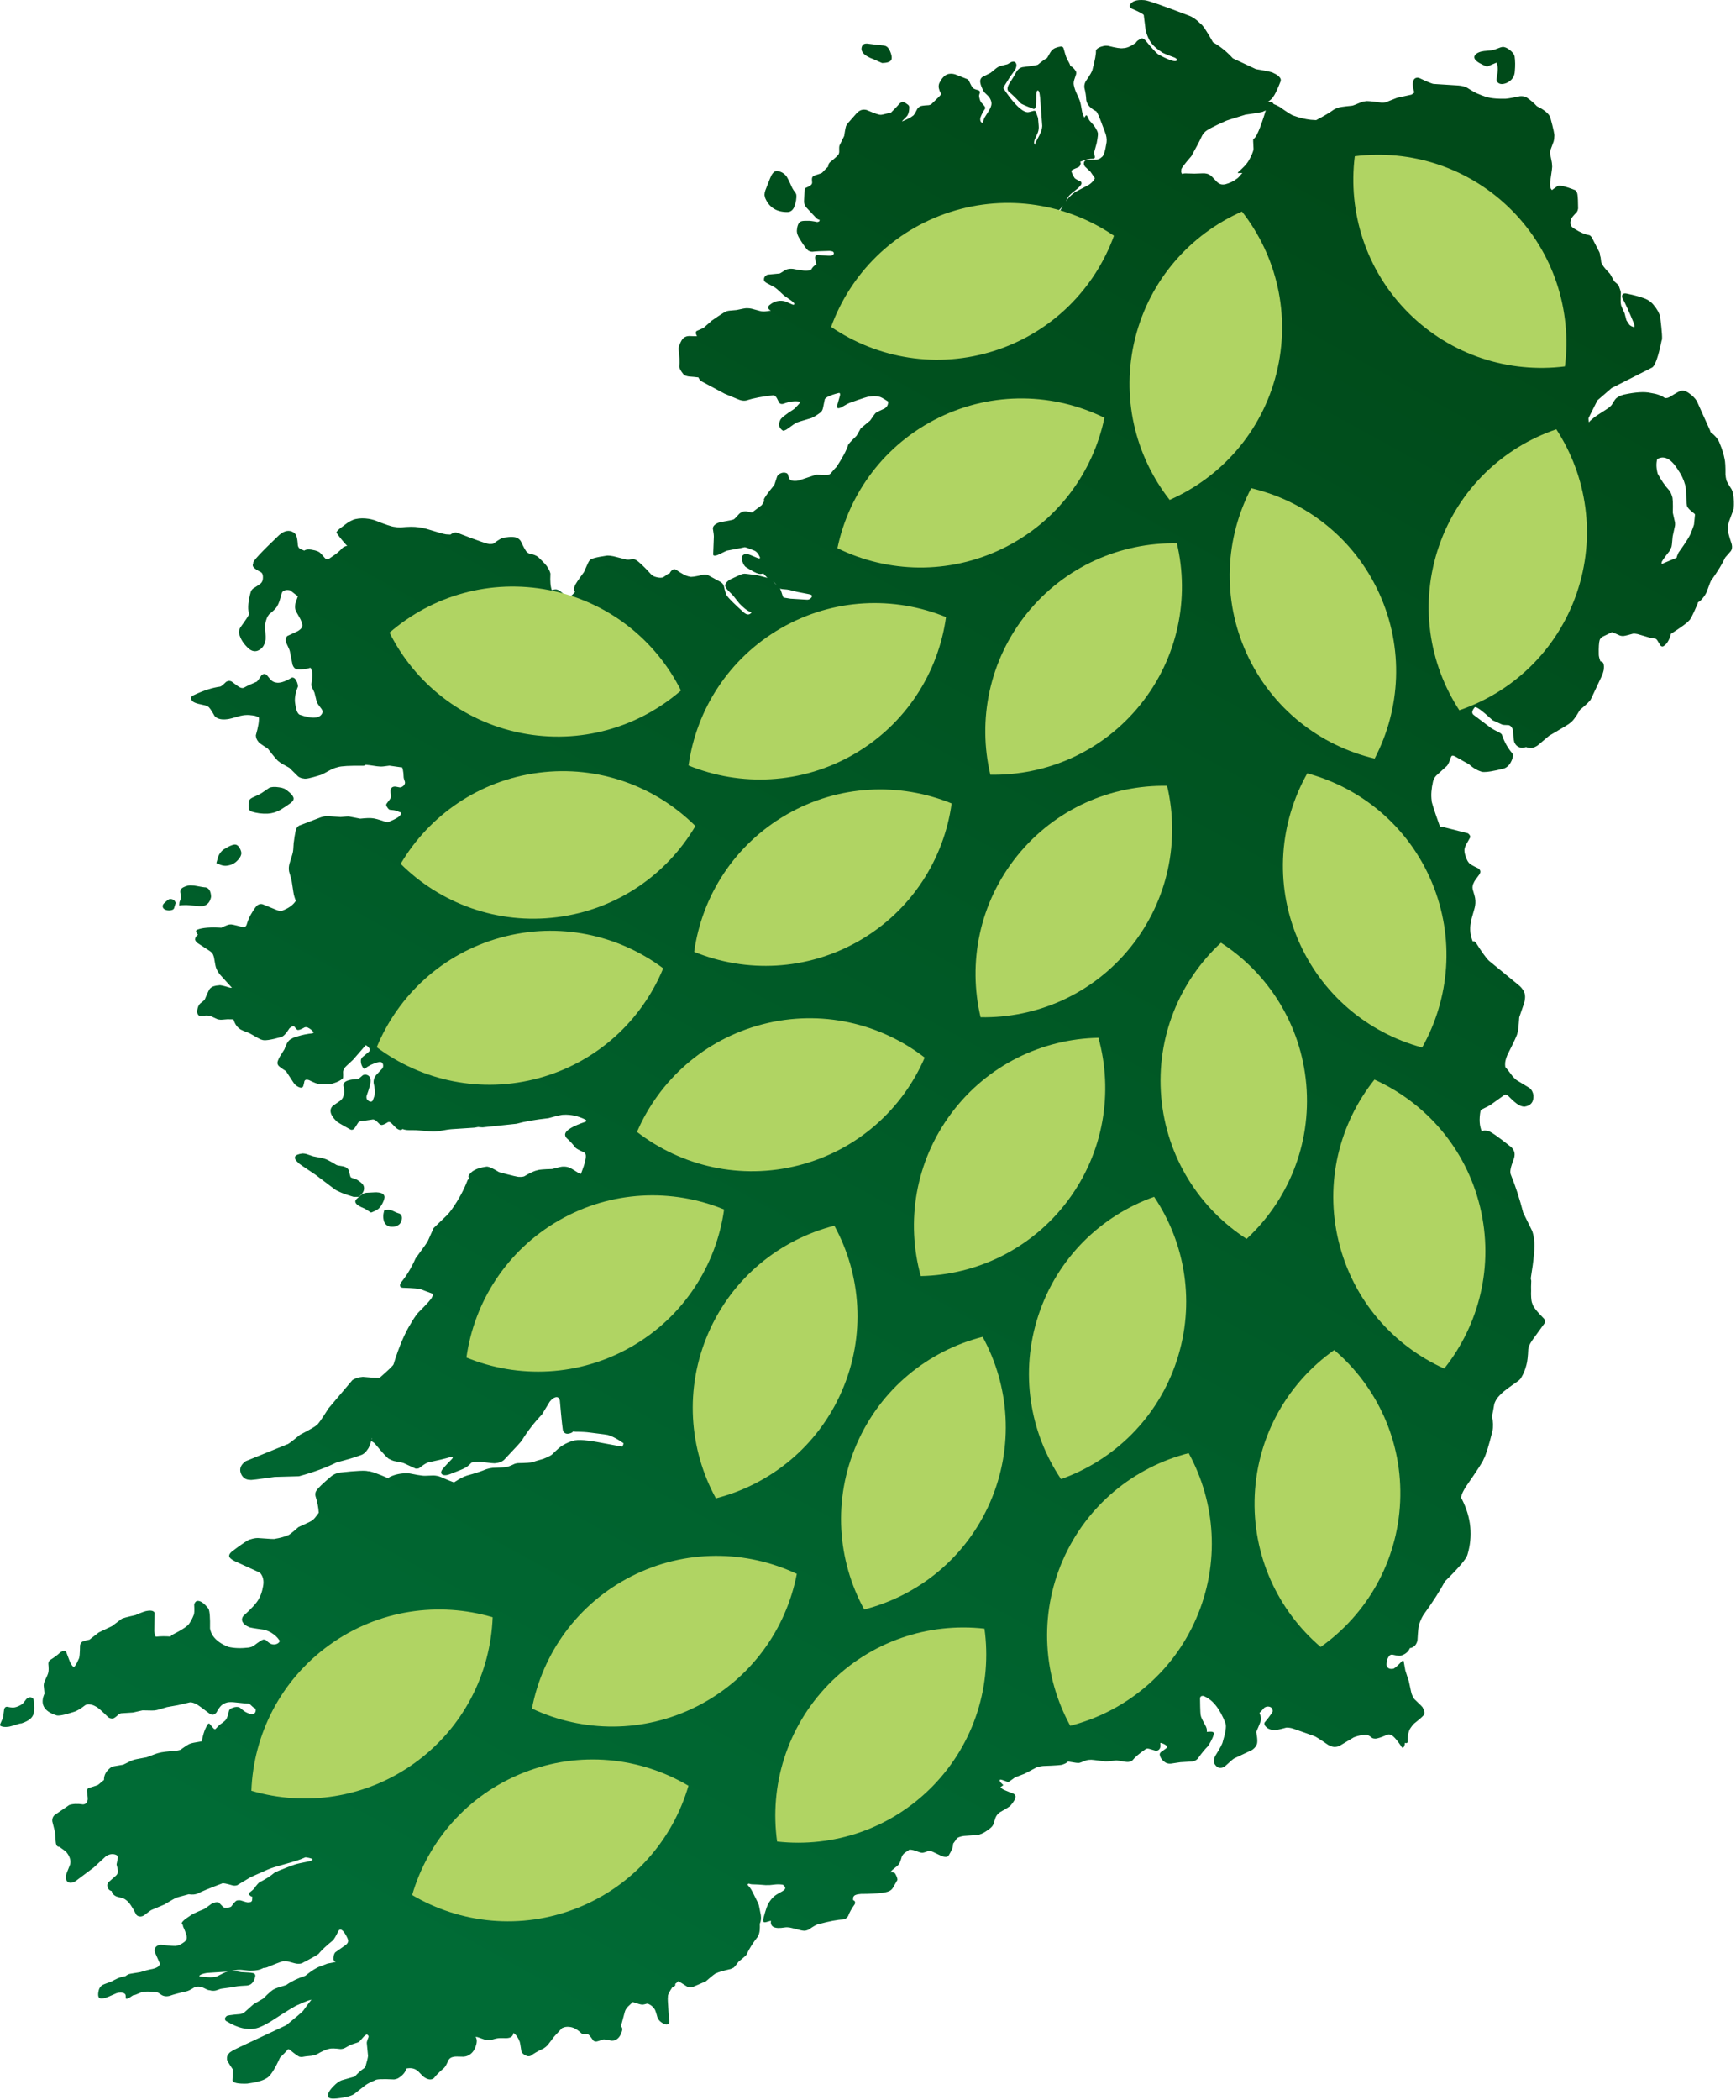 <?xml version="1.0" encoding="UTF-8" standalone="no"?>
<!DOCTYPE svg PUBLIC "-//W3C//DTD SVG 1.1//EN" "http://www.w3.org/Graphics/SVG/1.1/DTD/svg11.dtd">
<svg width="100%" height="100%" viewBox="0 0 808 977" version="1.1" xmlns="http://www.w3.org/2000/svg" xmlns:xlink="http://www.w3.org/1999/xlink" xml:space="preserve" xmlns:serif="http://www.serif.com/" style="fill-rule:evenodd;clip-rule:evenodd;stroke-linejoin:round;stroke-miterlimit:2;">
    <g transform="matrix(1,0,0,1,-508.15,-64.95)">
        <path d="M671.449,612.67C671.298,612.737 672.093,613.047 673.844,613.609C674.191,613.766 674.551,613.973 674.926,614.234C676.375,615.203 677.207,616.047 677.426,616.77C677.977,618.57 677.18,620.25 675.031,621.805L672.734,621.801C668.441,620.555 665.496,619.371 663.895,618.254L654.98,611.5C649.512,607.883 646.836,606.031 646.961,605.938C644.367,603.574 645.027,602.133 648.945,601.617C649.5,601.625 650.031,601.691 650.539,601.809L653.961,602.953C657.145,603.527 658.867,603.891 659.133,604.047C659.984,604.23 661.844,605.191 664.703,606.93C664.781,607.074 665.922,607.312 668.117,607.645C668.719,607.82 669.207,608.047 669.582,608.336C670.023,608.688 670.32,609.07 670.477,609.492C670.954,611.621 671.279,612.678 671.449,612.67ZM671.449,612.67C671.455,612.668 671.461,612.666 671.469,612.664C671.463,612.668 671.456,612.67 671.449,612.67ZM849.595,306.574C849.591,306.571 849.588,306.567 849.586,306.562C849.59,306.566 849.593,306.57 849.595,306.574ZM589.815,948.11C589.822,948.111 589.825,948.115 589.824,948.121C589.819,948.118 589.816,948.114 589.815,948.11ZM609.295,860.952C609.007,861.735 608.462,862.304 607.66,862.656C607.113,862.805 606.547,862.73 605.961,862.43C602.191,859.559 600.156,858.09 599.859,858.023C598.66,857.297 597.578,856.941 596.617,856.961L590.945,858.293L585.844,859.199C582.688,860.184 580.945,860.668 580.621,860.645C580.273,860.809 578.234,860.824 574.5,860.699L570.082,861.703L564.594,862.059C564.273,862.105 563.898,862.25 563.477,862.484C562.016,863.895 561.035,864.562 560.531,864.488C559.82,864.535 559.172,864.355 558.582,863.945C555.539,860.965 553.637,859.316 552.883,859C551.836,858.359 550.762,857.992 549.668,857.902C549.055,857.859 548.461,857.973 547.898,858.246C545.617,860.023 543.762,861.098 542.34,861.465C537.852,862.938 535.133,863.43 534.188,862.941C528.494,861.074 526.718,857.728 528.863,852.906L528.492,849.098C528.512,848.535 528.613,847.984 528.797,847.449C530.023,844.891 530.637,843.398 530.633,842.98C530.828,842.273 530.828,840.945 530.641,839C530.648,838.715 530.707,838.43 530.812,838.148C530.926,837.824 531.188,837.508 531.598,837.188C533.461,836.047 534.992,834.895 536.195,833.727C537.008,833.191 537.672,832.961 538.195,833.035C538.578,833.141 538.852,833.352 539.008,833.672C540.238,837.074 541.016,838.953 541.344,839.305C541.812,840.105 542.219,840.48 542.555,840.434C542.98,840.445 543.73,839.211 544.816,836.734C545.152,836.348 545.348,834.262 545.398,830.469C545.543,829.684 545.914,829.102 546.512,828.727C547.366,828.38 548.462,828.073 549.8,827.807L554.121,824.446L560.285,821.508L564.609,818.25C564.906,817.903 567.09,817.281 571.164,816.395C573.992,815.137 575.863,814.477 576.777,814.403C578.547,814.122 579.664,814.414 580.121,815.278L579.988,823.832C580.121,825.562 580.406,826.426 580.844,826.422C582.875,826.201 585.105,826.178 587.53,826.358C587.664,826.065 587.86,825.838 588.121,825.676C592.996,823.185 595.723,821.367 596.297,820.23C597.113,819.02 597.773,817.75 598.277,816.41C598.609,815.938 598.695,814.305 598.531,811.512C598.758,810.625 599.172,810.06 599.773,809.816C601.289,809.517 603.098,810.719 605.195,813.435C605.766,814.535 606,817.598 605.902,822.622C606.121,823.887 606.586,825.035 607.289,826.078C608.746,828.164 611.109,829.859 614.379,831.16C617.109,831.816 620.32,831.926 624.012,831.484C624.832,831.316 625.508,831.094 626.031,830.809C628.969,828.531 630.652,827.523 631.078,827.785C631.367,827.773 631.617,827.828 631.824,827.953C633.027,829.094 633.91,829.727 634.48,829.852C635.258,830.133 636.07,830.121 636.91,829.812C637.724,829.485 638.217,829.001 638.39,828.358C637.581,827.255 637.012,826.574 636.684,826.316C636.121,825.738 635.297,825.113 634.203,824.449C633.246,823.903 632.164,823.477 630.945,823.164C626.438,822.56 624.141,822.148 624.059,821.938C622.555,821.375 621.523,820.528 620.973,819.395C620.605,818.591 620.73,817.742 621.348,816.848C625.156,813.418 627.551,810.805 628.531,809.008C629.48,807.453 630.164,805.446 630.59,802.984C631.096,800.485 630.629,798.384 629.191,796.681L617.234,791.207C615.855,790.488 615.051,789.785 614.82,789.098C614.711,788.312 615.164,787.52 616.184,786.719C621.066,783.023 623.922,781.16 624.758,781.133C625.922,780.738 627.043,780.535 628.121,780.523C633.617,780.957 636.281,781.078 636.117,780.892C638.461,780.523 640.488,779.961 642.207,779.199C642.52,779.293 644.137,778.035 647.059,775.426C651.699,773.355 653.875,772.273 653.582,772.168C654.09,771.942 655.063,770.812 656.497,768.779C656.395,766.471 655.888,763.862 654.973,760.949C654.801,759.953 654.953,759.117 655.434,758.438C656.059,757.387 658.375,755.156 662.383,751.754C663.496,750.863 664.844,750.297 666.422,750.055C673.898,749.227 678.23,749.023 679.422,749.441C680.59,749.382 683.821,750.505 689.114,752.818C689.069,752.559 689.192,752.335 689.484,752.145C691.949,750.93 694.734,750.344 697.84,750.387C698.164,750.398 698.527,750.438 698.938,750.5C701.84,751.09 703.754,751.418 704.684,751.488C705.082,751.598 706.797,751.574 709.824,751.422C710.465,751.434 711.059,751.5 711.617,751.621C712.121,751.715 712.691,751.887 713.324,752.129C716.328,753.445 718.152,754.199 718.797,754.395C719.027,754.481 719.249,754.559 719.464,754.629C721.289,753.435 722.624,752.654 723.469,752.289C723.934,752.051 724.625,751.77 725.539,751.449C728.914,750.555 731.922,749.566 734.566,748.484C735.562,748.164 736.523,747.965 737.445,747.879C741.664,747.734 743.742,747.609 743.676,747.504C744.449,747.43 745.789,746.93 747.688,746.004C748.098,745.863 748.543,745.762 749.023,745.691C753.113,745.617 755.449,745.457 756.027,745.215C757.219,744.796 758.881,744.293 761.014,743.706C763.073,742.887 764.43,742.209 765.082,741.676C767.68,739.125 769.34,737.699 770.074,737.395C771.828,736.312 773.684,735.547 775.641,735.094C777.258,734.832 779.293,734.871 781.75,735.211C782.402,735.18 787.391,736.047 796.711,737.82C797.115,737.883 797.481,737.934 797.81,737.972C797.996,737.615 798.09,737.427 798.09,737.41C798.199,737.164 798.281,736.91 798.328,736.641C798.34,736.563 798.35,736.487 798.357,736.412C797.516,735.838 796.731,735.325 796,734.871C794.145,733.762 792.609,733.043 791.391,732.711C791.836,732.613 788.965,732.199 782.773,731.461C781.035,731.211 778.785,731.082 776.02,731.078C775.698,731.062 775.35,731.005 774.978,730.908C774.743,731.149 774.493,731.355 774.227,731.527C772.328,732.367 771.02,732.133 770.305,730.824C770.09,730.934 769.562,726.164 768.723,716.512C768.398,715.211 767.68,714.734 766.566,715.082C765.695,715.352 764.84,716.031 763.992,717.121L760.367,723.09C756.844,726.754 753.746,730.75 751.07,735.078C750.961,735.41 748.16,738.473 742.668,744.262C741.641,745.117 740.32,745.598 738.703,745.695C738.75,745.871 736.359,745.656 731.535,745.055C730.359,745.027 729.227,745.113 728.145,745.312C727.949,745.354 727.765,745.399 727.591,745.446C726.965,746.148 726.329,746.736 725.685,747.21L725.734,747.578C725.676,747.473 725.632,747.37 725.602,747.271C725.159,747.589 724.713,747.855 724.262,748.066C724.074,748.258 721.762,749.203 717.324,750.902C716.324,751.262 715.461,751.383 714.73,751.258C713.566,750.961 713.211,750.293 713.664,749.254C713.852,748.672 715.508,746.793 718.633,743.617C718.945,743.125 718.992,742.859 718.773,742.824C718.59,742.742 718.285,742.754 717.863,742.859C715.027,743.672 711.637,744.48 707.691,745.289C706.801,745.457 705.324,746.359 703.266,747.996C702.727,748.242 702.16,748.316 701.57,748.223L696.18,745.734C695.863,745.539 694.305,745.191 691.496,744.691C690.82,744.5 690.172,744.223 689.547,743.855C688.988,743.934 686.645,741.473 682.523,736.465C681.812,735.87 681.261,735.552 680.869,735.514C680.32,737.358 679.822,738.559 679.375,739.117C678.41,740.641 677.305,741.59 676.059,741.973C673.309,743 669.582,744.113 664.887,745.312C659.996,747.75 654.129,749.91 647.289,751.789L635.957,752.102C628.273,753.203 624.504,753.656 624.641,753.461C622.77,753.477 621.398,752.672 620.527,751.055C619.32,748.668 619.988,746.57 622.523,744.766L641.824,736.926C642.031,737.062 644.012,735.586 647.766,732.496C652.711,729.93 655.293,728.414 655.512,727.953C655.91,728.02 657.762,725.426 661.062,720.168L672.164,707.066C673.418,706.207 675.043,705.699 677.035,705.547C680.287,705.863 682.871,706.023 684.785,706.028C689.037,702.311 691.219,700.195 691.336,699.676C693.816,691.566 696.551,685.148 699.539,680.434C700.461,678.793 701.504,677.246 702.672,675.793C706.848,671.645 709.043,669.191 709.25,668.43C709.487,667.937 709.675,667.457 709.814,666.991L703.969,664.793C703.203,664.484 700.426,664.25 695.641,664.094C694.832,664.02 694.406,663.738 694.375,663.258C694.277,662.848 694.398,662.336 694.734,661.723C697.387,658.512 699.668,654.738 701.582,650.402C705.398,645.242 707.301,642.547 707.289,642.324L709.965,636.328L716.184,630.336C716.883,629.641 717.645,628.711 718.469,627.555C721.598,623.141 724.039,618.625 725.793,614C726.004,613.76 726.215,613.535 726.426,613.325C726.279,612.931 726.196,612.526 726.176,612.109C727.336,609.812 730.043,608.371 734.297,607.789C735.16,607.473 737.191,608.305 740.395,610.277C746.473,611.926 749.641,612.664 749.902,612.492C750.688,612.555 751.434,612.477 752.141,612.25C754.805,610.637 756.895,609.684 758.41,609.383C759.035,609.129 761.277,608.945 765.145,608.84C768.051,608.039 769.746,607.668 770.234,607.727C771.277,607.691 772.188,607.824 772.965,608.133C773.449,608.23 774.992,609.117 777.598,610.797C778.102,611.059 778.434,611.121 778.598,610.984C780.473,606.18 781.168,603.152 780.688,601.906C780.582,601.602 780.352,601.336 779.996,601.102C777.656,600.07 776.281,599.301 775.859,598.785C774.734,597.242 773.391,595.785 771.828,594.414C771.336,593.797 771.117,593.203 771.176,592.637C771.449,590.816 774.621,588.887 780.691,586.848C781.176,586.449 781.145,586.113 780.598,585.84C777.234,584.18 773.852,583.434 770.449,583.602C769.926,583.523 767.57,584.055 763.391,585.195C757.254,585.871 752.316,586.734 748.57,587.781L732.789,589.457C732.051,589.433 731.357,589.379 730.707,589.295C730.184,589.42 729.598,589.525 728.949,589.609L718.461,590.293C717.445,590.348 715.43,590.652 712.422,591.211C711.855,591.285 711.254,591.332 710.613,591.348C709.715,591.441 706.754,591.25 701.727,590.773C698.691,590.766 697.234,590.734 697.348,590.68C696.677,590.629 696.054,590.472 695.48,590.209C695.363,590.401 695.226,590.522 695.07,590.57C694.535,590.797 693.898,590.668 693.156,590.184C692.863,590.09 691.926,589.207 690.344,587.535C690.023,587.254 689.77,587.082 689.578,587.023C689.348,586.934 689.078,586.93 688.773,587.02C687.125,588.07 686.047,588.496 685.543,588.289C685.305,588.266 685.07,588.164 684.84,587.98C683.797,586.906 683.141,586.301 682.871,586.156C682.441,585.895 682.047,585.77 681.688,585.785L675.578,586.688C675.285,586.812 675.031,587.016 674.812,587.305C673.703,589.168 673.016,590.156 672.758,590.262C672.25,590.652 671.73,590.715 671.203,590.445C666.898,588.078 664.73,586.773 664.691,586.527C663.051,584.926 662.164,583.48 662.027,582.191C661.906,581.305 662.125,580.531 662.68,579.867C662.496,579.832 663.777,578.895 666.527,577.051C667.121,576.555 667.539,576.035 667.777,575.5C668.105,574.715 668.297,574 668.344,573.348C668.461,572.895 668.336,571.797 667.965,570.055C667.961,569.574 668.086,569.145 668.34,568.766C669.059,567.715 671.273,567.109 674.992,566.949L677.082,565.152C677.668,564.934 678.23,564.887 678.77,565.02C679.938,565.316 680.559,566.199 680.625,567.668C680.68,568.918 680.059,571.293 678.766,574.801C678.617,575.445 678.707,576.031 679.031,576.555C679.971,577.522 680.795,577.737 681.503,577.201C682.269,575.499 682.642,574.257 682.621,573.48C682.734,572.594 682.543,571.008 682.039,568.719C682,568.145 682.059,567.57 682.223,566.988C682.359,566.438 682.691,565.816 683.211,565.133L686.125,562.043C686.5,561.457 686.594,560.812 686.402,560.102C686.078,559.145 685.344,558.824 684.207,559.141C681.773,559.758 679.727,560.746 678.062,562.102C677.836,562.211 677.621,562.207 677.41,562.094C676.375,560.816 675.961,559.418 676.16,557.895C676.309,557.457 676.562,557.066 676.922,556.727L679.934,554.203C680.266,553.762 680.336,553.301 680.148,552.828C679.629,552.024 679.033,551.491 678.362,551.229L672.469,558.012C669.766,560.477 668.453,561.754 668.535,561.844C668.18,562.379 667.941,562.934 667.824,563.512C667.926,565.855 667.848,566.93 667.594,566.738C666.75,567.617 665.297,568.367 663.242,568.98C662.035,569.398 659.867,569.496 656.738,569.273C655.996,569.305 654.395,568.703 651.934,567.465C651.371,567.297 650.977,567.242 650.746,567.301C650.375,567.309 650.078,567.512 649.855,567.91C649.484,569.805 649.203,570.734 649.016,570.688C648.738,571.016 648.246,571.074 647.547,570.859C646.59,570.531 645.723,569.891 644.945,568.938L641.258,563.312C638.832,561.758 637.613,560.816 637.605,560.496C637.137,559.852 637.172,558.996 637.715,557.926C637.91,557.301 638.844,555.719 640.516,553.172C641.344,550.977 641.992,549.68 642.453,549.281C642.826,548.799 643.407,548.394 644.196,548.068C644.31,547.855 645.153,547.532 646.73,547.094C648.902,546.414 651.176,545.953 653.559,545.715C653.926,545.605 654.105,545.465 654.098,545.293C653.609,544.41 652.66,543.629 651.242,542.945C650.789,542.824 650.391,542.805 650.039,542.891C648.328,543.844 647.258,544.254 646.828,544.117C646.574,544.285 646.027,543.77 645.184,542.57C644.984,542.43 644.801,542.363 644.633,542.383C644.254,542.379 643.676,542.699 642.898,543.344C641.383,545.766 640.105,547.125 639.066,547.422C634.039,548.848 630.996,549.258 629.93,548.656C629.781,548.785 627.855,547.758 624.152,545.586C621.445,544.617 619.934,543.938 619.613,543.543C618.906,543.043 618.297,542.359 617.785,541.504C617.546,541.152 617.206,540.389 616.763,539.216L614.027,539.168C611.895,539.375 610.734,539.438 610.547,539.359C610.035,539.328 609.582,539.234 609.188,539.078C606.914,537.965 605.68,537.453 605.492,537.535C604.883,537.359 603.594,537.395 601.625,537.641C601.203,537.629 600.887,537.543 600.676,537.391C599.777,536.633 599.691,535.234 600.426,533.191C600.578,532.793 600.852,532.367 601.242,531.918C602.676,530.824 603.434,530.133 603.512,529.844C604.926,526.426 605.789,524.719 606.109,524.719C606.832,523.938 608.176,523.488 610.137,523.375C610.496,523.191 612.145,523.551 615.074,524.445C615.524,524.517 615.869,524.538 616.109,524.512C616.08,524.485 616.051,524.458 616.023,524.43L610.793,518.668C609.895,517.641 609.242,516.602 608.844,515.551C608.594,515.164 608.223,513.402 607.73,510.27C607.516,509.469 607.273,508.891 607.004,508.539C606.773,508.184 606.352,507.801 605.746,507.391L600.074,503.688C599.426,503.156 599.051,502.609 598.957,502.039C599.012,501.114 599.452,500.385 600.278,499.851C599.182,498.567 599.117,497.765 600.086,497.445C602.383,496.555 606.082,496.266 611.191,496.574C613.504,495.445 614.887,494.949 615.336,495.086C615.438,494.871 617.277,495.25 620.855,496.219C621.406,496.324 621.832,496.309 622.129,496.164C622.422,496.055 622.668,495.801 622.867,495.402C623.59,493.078 624.281,491.41 624.938,490.395C626.441,487.777 627.516,486.309 628.168,485.992C628.812,485.551 629.543,485.438 630.363,485.648L637.129,488.422C638.254,488.785 639.141,488.828 639.793,488.543C642.659,487.405 644.679,485.903 645.854,484.038C645.56,483.388 645.292,482.613 645.051,481.711C644.938,481.574 644.559,479.301 643.914,474.895C643.883,474.562 643.48,473.066 642.699,470.41C642.598,469.863 642.559,469.254 642.586,468.582C642.613,468.059 642.711,467.457 642.883,466.781C644.031,463.133 644.555,461.348 644.449,461.426C644.586,461.055 644.711,459.617 644.832,457.121C644.866,456.845 644.909,456.586 644.96,456.344C645.098,455.038 645.352,453.466 645.723,451.629C645.934,450.445 646.48,449.59 647.367,449.062L657.434,445.215C658.547,444.848 659.566,444.656 660.492,444.641L666.672,445.074C669.195,444.828 670.52,444.75 670.648,444.84L675.812,445.84C678.441,445.566 680.262,445.492 681.273,445.617C682.469,445.68 684.527,446.234 687.453,447.277C688.199,447.438 688.723,447.469 689.027,447.371C692.648,445.871 694.516,444.684 694.629,443.812C694.764,443.602 694.833,443.334 694.836,443.009C694.179,442.778 693.313,442.461 692.238,442.059C692.066,441.973 691.168,441.852 689.547,441.695C689.148,441.633 688.633,441.027 687.996,439.883C687.871,439.527 687.891,439.203 688.062,438.906C689.383,437.242 690.066,436.227 690.109,435.852C690.168,435.633 690.188,435.453 690.168,435.309C689.945,434.023 689.855,433.23 689.906,432.93C689.93,432.359 690.086,431.895 690.371,431.543C690.664,431.191 691.094,430.984 691.668,430.93C691.871,430.852 692.703,430.973 694.164,431.289C694.41,431.312 694.68,431.277 694.98,431.176C695.953,430.723 696.516,430.07 696.668,429.223C696.68,429.055 696.664,428.879 696.613,428.695C696.258,427.668 696.066,427.023 696.039,426.75C695.973,425.082 695.852,423.871 695.672,423.113C695.563,422.672 695.447,422.29 695.324,421.967C695.149,421.965 694.971,421.956 694.789,421.941C692.312,421.58 690.513,421.326 689.391,421.178C687.048,421.527 685.604,421.661 685.066,421.582C684.656,421.574 684.172,421.531 683.613,421.461C680.824,421.035 679.238,420.824 678.859,420.824C678.734,420.807 678.551,420.793 678.309,420.779C678.213,421.025 677.846,421.176 677.207,421.227C670.945,421.145 666.996,421.359 665.355,421.879C664.531,422.062 663.637,422.367 662.668,422.789C659.391,424.633 657.523,425.57 657.059,425.609C652.789,426.953 650.289,427.473 649.562,427.168C648.609,427.094 647.742,426.789 646.961,426.254L642.809,422.172C640.035,420.711 638.426,419.746 637.977,419.277C637.441,419.086 635.719,417.078 632.805,413.242C629.953,411.438 628.504,410.391 628.461,410.109C627.684,409.234 627.273,408.223 627.227,407.074C628.349,403.171 628.815,400.381 628.631,398.701C627.512,398.167 626.698,397.898 626.188,397.895C626.018,397.858 625.846,397.825 625.673,397.795L624.375,397.664C624.386,397.656 624.396,397.649 624.406,397.642C623.647,397.587 622.861,397.596 622.051,397.668C621.457,397.723 620.789,397.836 620.047,398.008C616.746,398.996 614.691,399.52 613.891,399.566C612.355,399.762 611.074,399.688 610.047,399.352C609.219,399.086 608.555,398.672 608.047,398.109C606.5,395.305 605.457,393.832 604.922,393.695C604.574,393.465 604.172,393.281 603.707,393.148C601.059,392.59 599.512,392.188 599.066,391.949C598.191,391.641 597.594,391.184 597.281,390.574C596.785,389.68 597.062,388.977 598.117,388.469C602.781,386.246 606.945,384.891 610.609,384.402C611.027,384.355 611.922,383.645 613.301,382.266C613.605,382.043 613.945,381.891 614.316,381.809C614.805,381.684 615.336,381.75 615.91,382.004C618.34,383.879 619.711,384.82 620.027,384.832C620.582,385.074 621.098,385.113 621.574,384.957C623.195,384.059 625.148,383.137 627.438,382.191C627.707,382.242 628.504,381.234 629.82,379.164C630.289,378.715 630.781,378.5 631.289,378.523C631.68,378.562 632.016,378.719 632.297,378.992C633.605,380.648 634.434,381.562 634.777,381.742C635.254,382.121 635.852,382.371 636.566,382.492C638.32,382.902 640.777,382.137 643.949,380.203C644.57,380.094 645.117,380.32 645.59,380.883C646.324,381.891 646.742,383.023 646.852,384.285C645.574,387.441 645.141,390.137 645.551,392.363C645.91,395.172 646.574,396.867 647.543,397.445C653.973,399.697 657.583,399.233 658.373,396.053C658.356,396.002 658.338,395.952 658.32,395.902C658.168,395.473 657.988,395.098 657.785,394.777C656.512,393.172 655.832,392.176 655.746,391.789C655.711,392.027 655.305,390.508 654.527,387.219L653.227,384.453C653.105,384.062 653.055,383.648 653.082,383.215C653.445,380.77 653.594,379.305 653.531,378.816C653.535,377.973 653.391,377.199 653.098,376.496C653.068,376.194 652.898,375.901 652.59,375.618C650.881,376.274 648.732,376.507 646.145,376.316C645.336,376.055 644.723,375.367 644.312,374.254L643.078,368.043C643.023,367.598 642.512,366.367 641.535,364.359C641.305,363.695 641.184,363.172 641.172,362.793C641.125,361.949 641.363,361.301 641.891,360.84C645.457,359.242 647.23,358.391 647.211,358.281C648.219,357.617 648.766,356.898 648.859,356.133C648.953,355.73 648.758,354.926 648.27,353.711C648.285,353.547 647.535,352.16 646.027,349.551C645.73,348.918 645.555,348.355 645.492,347.859C645.426,347.312 645.457,346.723 645.586,346.082C645.567,345.838 645.966,344.597 646.776,342.355C645.823,341.658 644.654,340.752 643.27,339.637C641.762,339.246 640.566,339.438 639.684,340.215C639.508,340.414 639.379,340.637 639.297,340.883C638.602,343.406 638.203,344.75 638.102,344.918C637.863,345.613 637.582,346.223 637.266,346.754C636.797,347.797 635.516,349.129 633.422,350.75C632.91,351.379 632.539,352.023 632.309,352.684C631.844,353.906 631.551,355.164 631.434,356.469C631.855,360.211 631.922,362.469 631.633,363.25C631.289,364.836 630.562,366.062 629.453,366.934C627.707,368.258 625.965,368.27 624.223,366.973C621.586,364.723 619.965,362.195 619.359,359.387C619.324,358.629 619.523,357.816 619.961,356.953C622.711,353.141 624,351.176 623.84,351.059C623.894,351.075 623.978,350.865 624.093,350.429C624.028,350.404 623.977,350.343 623.941,350.246C623.363,347.664 623.688,344.309 624.918,340.18C625.152,339.609 625.508,339.133 625.984,338.758C628.258,337.352 629.484,336.512 629.664,336.23C630.152,335.719 630.43,335.039 630.504,334.199C630.598,333.109 630.477,332.285 630.141,331.715C630.035,331.539 629.863,331.363 629.625,331.184C627.754,330.211 626.617,329.453 626.219,328.906C625.711,328.43 625.656,327.754 626.051,326.875C625.492,326.398 629.496,322.082 638.059,313.918C640.457,311.805 642.699,311.383 644.785,312.656C645.469,313.121 645.918,313.711 646.137,314.426C646.445,315.199 646.656,316.625 646.777,318.703C646.867,319.145 647.012,319.488 647.207,319.734C647.43,320.02 647.688,320.234 647.973,320.375C648.643,320.649 649.241,320.903 649.766,321.139C650.651,320.447 652.33,320.415 654.801,321.043C655.684,321.281 656.328,321.551 656.734,321.855C656.906,321.832 657.824,322.781 659.488,324.707C659.887,325.043 660.25,325.195 660.586,325.164C660.773,325.152 661.008,325.07 661.281,324.91C661.32,324.914 662.012,324.438 663.363,323.473C664.719,322.621 666.156,321.391 667.676,319.777C668.008,319.492 668.461,319.254 669.035,319.059C669.274,319.017 669.51,318.987 669.741,318.969C667.938,317.019 666.343,315.063 664.957,313.102C664.172,312.742 665.316,311.48 668.387,309.312C670.359,307.734 672.141,306.773 673.738,306.43C675.574,306.035 677.559,306 679.688,306.328C680.457,306.434 681.402,306.652 682.512,306.992C687.457,308.969 690.527,310 691.723,310.078C692.527,310.23 693.453,310.316 694.504,310.332C698.121,309.977 700.918,309.949 702.895,310.258C704.062,310.406 705.223,310.629 706.371,310.926C712.105,312.672 715.066,313.512 715.246,313.445C715.418,313.547 716.281,313.623 717.835,313.672C717.991,313.556 718.15,313.439 718.312,313.32C719.227,312.738 720.094,312.562 720.91,312.789C730.719,316.621 735.875,318.379 736.383,318.059C736.91,318.102 737.422,318.02 737.926,317.805C740.199,316.062 741.828,315.152 742.812,315.078C745.961,314.574 748.066,314.68 749.125,315.391C749.602,315.629 750.07,316.07 750.535,316.715C752.008,319.852 752.988,321.57 753.48,321.871C753.73,322.109 754.023,322.305 754.367,322.457C756.375,322.871 757.789,323.414 758.609,324.09C761.293,326.66 762.762,328.266 763.016,328.91C763.715,329.984 764.156,330.957 764.344,331.828C764.144,335.348 764.359,337.912 764.984,339.521C765.171,339.457 765.366,339.396 765.57,339.34C766.555,339.113 767.285,339.129 767.773,339.383C768.145,339.523 768.508,339.723 768.863,339.977C770.605,341.48 771.684,342.316 772.098,342.484C772.77,342.848 773.32,342.848 773.746,342.488C774.553,341.727 775.241,340.997 775.808,340.297C775.207,339.776 775.142,338.914 775.617,337.715C775.707,337.094 777.16,334.879 779.977,331.074C781.477,327.523 782.316,325.785 782.5,325.867C782.508,325.031 785.266,324.223 790.777,323.438C791.551,323.418 792.504,323.52 793.641,323.746L799.633,325.27C800.043,325.324 800.449,325.344 800.848,325.328C802.266,325.094 803.047,325.023 803.195,325.125C803.844,325.234 804.613,325.684 805.508,326.477C807.277,328.008 809.152,329.883 811.133,332.109C811.723,332.648 812.285,333.016 812.832,333.219C814.27,333.699 815.438,333.844 816.332,333.652C816.48,333.797 817.328,333.266 818.883,332.059C819.169,331.912 819.465,331.816 819.773,331.77C820.224,330.808 820.864,330.15 821.695,329.797C822.008,329.742 822.355,329.797 822.738,329.961C825.43,331.895 827.562,332.98 829.137,333.227C829.695,333.543 831.879,333.227 835.691,332.277C836.359,332.211 836.988,332.277 837.57,332.477L843.371,335.629C843.758,335.84 844.078,336.086 844.34,336.355C844.621,336.613 844.867,337.016 845.074,337.566C845.648,340.297 846.141,341.824 846.547,342.148C847.238,343.258 849.777,345.793 854.168,349.75C855.738,351.161 857.005,351.2 857.968,349.87C857.006,349.567 856.035,349.037 855.055,348.281C854.004,347.438 853.066,346.566 852.238,345.668L849.32,341.988C847.164,339.867 846.086,338.707 846.086,338.508C845.297,337.402 845.656,336.27 847.164,335.113C847.156,334.914 848.945,334.02 852.539,332.441C853.23,332.105 853.879,331.926 854.48,331.902C854.363,331.781 856.414,332.008 860.629,332.582L865.431,333.815L865.223,333.684C864.496,332.887 863.885,332.236 863.39,331.729C862.641,332.006 861.915,332.055 861.215,331.879C860.094,331.629 858.059,330.555 855.113,328.66C854.309,327.883 853.727,326.66 853.363,324.996C853.199,324.227 853.48,323.578 854.203,323.055C854.754,322.691 855.461,322.605 856.32,322.797C856.543,322.816 857.93,323.371 860.48,324.457C861,324.656 861.316,324.754 861.422,324.754C861.828,324.781 861.969,324.602 861.852,324.215C861.066,322.457 860.133,321.398 859.051,321.051C856.571,320.071 855.158,319.567 854.813,319.535C854.786,319.541 854.758,319.547 854.73,319.553C854.73,319.555 854.73,319.557 854.73,319.559C854.723,319.558 854.716,319.558 854.709,319.557C854.192,319.668 853.651,319.782 853.086,319.897L852.609,320.25C852.719,320.122 852.842,320.012 852.979,319.919C851.038,320.315 848.818,320.738 846.32,321.188C843.48,322.633 841.848,323.367 841.422,323.395C840.547,323.582 840.102,323.418 840.09,322.898L840.398,314.801C840.449,314.246 840.297,312.922 839.941,310.824C839.973,310.266 840.199,309.773 840.617,309.348C841.18,308.754 842.027,308.289 843.16,307.945C847.501,307.195 849.648,306.742 849.595,306.574C849.725,306.71 850.612,305.835 852.258,303.957C852.711,303.562 853.23,303.258 853.82,303.051C854.27,302.887 854.777,302.816 855.344,302.828C857.445,303.328 858.461,303.461 858.391,303.219L862.707,299.961C863.167,299.168 863.567,298.499 863.909,297.955C863.774,297.795 863.699,297.637 863.684,297.48C863.695,296.809 865.316,294.508 868.551,290.574L869.883,286.531C870.25,285.93 870.742,285.496 871.352,285.223C872.309,284.742 873.273,284.691 874.254,285.062C874.504,285.184 874.707,285.375 874.859,285.645C875.227,287.09 875.562,287.914 875.875,288.117C876.219,288.473 876.922,288.668 877.977,288.699C878.645,288.73 879.348,288.648 880.078,288.445L887.801,285.859C887.711,285.727 889.051,285.785 891.82,286.039C892.473,286.043 892.996,286 893.398,285.91C893.941,285.797 894.371,285.598 894.688,285.316C896.223,283.485 897.148,282.466 897.457,282.257C900.344,277.855 902.158,274.435 902.898,272C902.859,271.723 904.172,270.281 906.84,267.684L908.797,264.223L913.133,260.625C914.75,258.215 915.641,257.027 915.805,257.07C915.754,256.926 917.094,256.246 919.82,255.031C920.297,254.758 920.723,254.352 921.098,253.805C921.444,253.096 921.591,252.404 921.54,251.728C921.437,251.689 921.335,251.645 921.234,251.594C919.199,250.234 917.883,249.539 917.277,249.512C915.984,249.176 914.418,249.176 912.578,249.508C912.32,249.383 909.504,250.281 904.125,252.203C903.484,252.363 901.965,253.145 899.57,254.555C898.938,254.82 898.5,254.922 898.25,254.855C897.848,254.809 897.66,254.508 897.688,253.953L899.148,248.82C899.223,248.125 899.066,247.77 898.68,247.75C896.359,248.324 894.645,248.91 893.531,249.508C893.269,249.57 892.786,249.915 892.081,250.543L891.18,254.875C890.984,255.703 890.629,256.348 890.105,256.809C888.355,258.102 886.926,258.98 885.82,259.445C881.023,260.832 878.688,261.578 878.812,261.688C878.531,261.711 877.023,262.73 874.285,264.738C873.527,265.18 872.941,265.371 872.535,265.305C870.707,264.109 870.281,262.504 871.266,260.48C871.488,259.602 873.66,257.848 877.785,255.219C880.234,252.805 881.129,251.684 880.465,251.848C879.473,251.621 878.242,251.586 876.777,251.746C875.852,251.82 874.488,252.188 872.684,252.844C872.285,252.93 871.949,252.945 871.672,252.883C871.262,252.766 870.957,252.539 870.758,252.207C869.957,250.527 869.43,249.609 869.18,249.445C868.879,249.09 868.492,248.895 868.02,248.863C863.098,249.355 858.875,250.168 855.352,251.301C854.34,251.469 853.285,251.344 852.191,250.926L845.473,248.145L834.383,242.223C833.913,241.792 833.526,241.23 833.221,240.536C831.65,240.348 830.157,240.207 828.742,240.113C827.438,239.895 826.625,239.57 826.301,239.141C824.957,237.5 824.301,236.27 824.336,235.453C824.539,233.285 824.422,230.551 823.977,227.254C824.027,226.281 824.453,225.055 825.254,223.578C825.824,222.469 826.641,221.766 827.699,221.465C828.059,221.367 828.461,221.309 828.895,221.293C830.689,221.37 831.911,221.393 832.566,221.366C831.905,220.198 831.858,219.382 832.426,218.93C834.512,218.051 835.641,217.516 835.816,217.328L839.457,214.117C844.035,210.926 846.438,209.457 846.66,209.707C846.609,209.586 848.051,209.414 850.977,209.188C853.715,208.562 855.371,208.285 855.941,208.355C856.621,208.355 857.301,208.43 857.988,208.582C861.328,209.527 863.008,209.938 863.027,209.816C863.477,209.859 863.891,209.863 864.273,209.828C865.311,209.677 866.207,209.564 866.96,209.487C866.499,209.268 866.171,209.034 865.98,208.789C865.473,208.211 865.547,207.602 866.203,206.961C867.613,205.797 868.922,205.145 870.133,205.008C871.199,204.824 872.199,204.844 873.137,205.066C873.438,205.062 874.668,205.566 876.828,206.582C877.199,206.738 877.477,206.773 877.656,206.684C877.812,206.613 877.859,206.422 877.805,206.117C877.802,206.097 877.798,206.073 877.793,206.045C877.383,205.613 876.991,205.245 876.617,204.941L873.062,202.445C870.727,200.238 869.484,199.121 869.328,199.09C869.07,198.781 867.578,197.938 864.859,196.555C864.273,196.176 863.914,195.812 863.789,195.457C863.535,194.25 864.074,193.34 865.41,192.734L870.805,192.223C870.922,192.34 871.906,191.777 873.746,190.535C874.301,190.27 874.914,190.102 875.59,190.023C876.223,189.98 876.793,189.988 877.301,190.055C879.133,190.441 880.805,190.703 882.32,190.844C883.285,190.914 884.117,190.887 884.816,190.758C885.211,190.672 885.512,190.539 885.719,190.352C886.285,189.387 886.863,188.738 887.457,188.395C887.662,188.268 887.881,188.145 888.114,188.028L887.512,185.16C887.449,184.711 887.527,184.328 887.738,184.016C887.996,183.707 888.305,183.562 888.668,183.578C892.695,183.934 894.836,184.031 895.09,183.867C896.07,183.605 896.426,183.105 896.156,182.371C896.02,181.988 895.359,181.762 894.172,181.691C890.203,181.77 887.594,181.898 886.34,182.078C885.695,182.082 885.137,181.957 884.664,181.699C883.977,181.504 882.547,179.648 880.371,176.129C879.488,174.73 879.039,173.504 879.023,172.449C879.172,169.914 879.816,168.422 880.953,167.973C881.441,167.734 882.492,167.641 884.098,167.691C885.059,167.633 886.477,167.812 888.352,168.223C888.73,168.258 889.039,168.184 889.27,168.008C889.503,167.952 889.622,167.695 889.629,167.238C889.132,167.187 888.62,166.92 888.09,166.438L883.523,161.562C882.984,160.941 882.629,160.227 882.461,159.422C882.395,159.07 882.371,158.719 882.391,158.371L882.699,152.965C882.758,152.738 882.898,152.543 883.117,152.383C884.738,151.699 885.676,151.125 885.918,150.66C886.062,150.434 886.141,150.199 886.152,149.957C886.043,148.746 886.016,148.086 886.074,147.973C886.113,147.645 886.227,147.375 886.414,147.168C886.566,146.969 886.844,146.785 887.242,146.617C889.527,145.91 890.727,145.461 890.836,145.27C892.282,143.697 893.193,142.788 893.564,142.543C893.588,142.266 893.625,141.986 893.676,141.703C893.797,141.285 894.027,140.887 894.367,140.504C897.156,138.281 898.551,136.938 898.551,136.477C898.66,136.254 898.727,135.98 898.746,135.664C898.684,134.035 898.727,133.031 898.879,132.656L901.062,128.211C901.551,124.941 901.91,123.297 902.141,123.266C902.344,122.863 902.605,122.48 902.926,122.109L906.883,117.617C907.594,116.859 908.352,116.359 909.156,116.117C909.91,115.918 910.688,115.918 911.492,116.125C915.441,117.801 917.621,118.535 918.02,118.328C917.848,118.53 919.459,118.193 922.855,117.323C924.818,115.394 926.074,114.068 926.621,113.348C927.066,112.906 927.473,112.621 927.836,112.488C928.273,112.129 929.184,112.48 930.574,113.551C931.113,113.898 931.379,114.344 931.367,114.891C931.352,116.309 931.125,117.449 930.688,118.312C930.645,118.633 929.836,119.539 928.266,121.027C928.062,121.273 928,121.41 928.078,121.43C930.617,120.367 932.273,119.496 933.051,118.816C933.406,118.73 934.098,117.648 935.121,115.57C935.477,115.113 935.812,114.797 936.125,114.621C936.34,114.266 937.797,114.02 940.492,113.883C940.984,113.773 941.352,113.633 941.594,113.453C944.707,110.508 946.172,109.023 945.996,109.004C946.076,108.952 946.154,108.844 946.231,108.679C945.623,107.54 945.35,106.972 945.414,106.977C944.898,105.648 944.922,104.438 945.484,103.34C946.848,100.73 948.434,99.375 950.234,99.281C951.008,99.191 951.836,99.281 952.719,99.547L958.488,101.832C958.703,101.992 958.926,102.242 959.156,102.574C960.008,104.461 960.621,105.551 961,105.855C961.188,106.195 962.039,106.555 963.543,106.941C963.84,107.094 964.031,107.25 964.125,107.41C964.23,107.566 964.27,107.766 964.242,108C963.934,108.941 963.805,109.48 963.855,109.613C963.891,110.082 964.012,110.652 964.215,111.328C964.355,111.766 964.547,112.176 964.797,112.559C966.023,113.84 966.645,114.625 966.664,114.914C966.73,115.16 966.711,115.391 966.605,115.598C965.758,116.805 965.078,118.074 964.57,119.414C964.32,120.145 964.316,120.812 964.559,121.414C964.881,122.001 965.281,122.204 965.758,122.021C965.767,121.548 965.857,121.044 966.027,120.508C966.152,120.172 966.293,119.871 966.441,119.605C968.027,117.141 968.91,115.672 969.09,115.207C969.492,114.312 969.672,113.562 969.633,112.949C969.574,112.148 969.293,111.348 968.797,110.547C968.641,110.164 967.801,109.27 966.285,107.863C966,107.523 965.742,107.098 965.52,106.586C964.43,104.23 964.113,102.645 964.57,101.828C964.711,101.41 964.984,101.059 965.391,100.773L969.219,98.832C971.398,96.984 972.645,96.043 972.961,96.012C973.27,95.777 974.641,95.387 977.066,94.84C978.453,94.008 979.176,93.629 979.234,93.695C979.816,93.562 980.285,93.621 980.633,93.871C981.324,94.5 981.426,95.453 980.949,96.73C980.855,97.102 979.941,98.457 978.207,100.797L975.617,104.91C975.402,105.273 975.262,105.578 975.191,105.816C975.169,105.896 975.154,105.98 975.143,106.066C975.173,106.087 975.204,106.112 975.234,106.141C978.555,111.125 981.426,114.453 983.844,116.117C984.723,116.723 985.504,117.059 986.191,117.125C986.41,117.262 987.473,117.051 989.371,116.492C989.793,116.469 990.07,116.559 990.203,116.766L991.285,119.832C991.578,122.879 991.688,124.48 991.602,124.637C991.582,125.297 991.457,125.938 991.223,126.562L989.645,130.129C989.469,130.742 989.43,131.266 989.527,131.703C989.598,131.981 989.702,132.2 989.836,132.358C989.839,132.334 989.841,132.31 989.844,132.285C989.965,131.789 990.121,131.34 990.312,130.945C991.66,128.477 992.414,126.992 992.578,126.484C992.965,125.523 993.188,124.531 993.246,123.516L992.254,110.234C992.125,108.883 991.941,107.957 991.695,107.457C991.305,106.852 990.949,106.91 990.637,107.633C990.547,107.949 990.488,108.344 990.473,108.82C990.492,111.992 990.434,113.828 990.297,114.332C990.156,115.246 989.801,115.676 989.227,115.625C985.492,114.211 983.488,113.328 983.219,112.98C980.672,110.254 978.844,108.496 977.742,107.699C977.32,107.234 977.105,106.793 977.094,106.371C977.035,105.734 977.305,104.902 977.902,103.875C979.293,101.77 980.402,99.918 981.23,98.328C981.621,97.723 982.062,97.234 982.551,96.859C983.031,96.523 983.531,96.301 984.059,96.195C988.809,95.605 991.215,95.207 991.281,94.992C992.852,93.656 994.26,92.632 995.506,91.922C996.766,89.636 997.527,88.444 997.789,88.352C998.52,87.488 999.863,86.902 1001.83,86.598C1002.5,86.586 1002.93,86.801 1003.11,87.246C1003.81,89.723 1004.22,91.109 1004.36,91.402C1004.45,91.738 1004.96,92.75 1005.89,94.441C1006.06,94.77 1006.18,95.113 1006.29,95.477C1006.32,95.531 1006.34,95.593 1006.37,95.661C1007.31,96.038 1008.19,96.904 1008.99,98.258C1009.1,98.645 1009.11,99.055 1009.01,99.488C1008.28,101.562 1007.91,102.77 1007.91,103.109C1007.83,103.625 1007.85,104.141 1007.97,104.648C1008.17,105.547 1008.42,106.398 1008.72,107.199C1010.16,110.375 1010.87,112.074 1010.86,112.305C1011.04,112.715 1011.35,114.238 1011.8,116.883C1011.93,117.453 1012.06,117.934 1012.21,118.324C1012.34,118.688 1012.52,119.055 1012.73,119.422C1012.78,119.493 1012.84,119.563 1012.89,119.631C1013.22,118.994 1013.5,118.664 1013.73,118.637C1013.87,118.621 1013.99,118.672 1014.09,118.789C1014.71,120.133 1015.14,120.938 1015.39,121.211C1016.68,122.566 1017.48,123.539 1017.82,124.125C1018.63,125.414 1019.05,126.277 1019.08,126.719C1019.31,127.027 1019.14,128.629 1018.59,131.523L1017.45,135.668C1017.36,135.789 1017.47,136.602 1017.77,138.109C1017.72,138.414 1017.51,138.633 1017.14,138.762C1015.37,138.711 1013.28,139.195 1010.86,140.223C1010.82,140.244 1010.78,140.266 1010.73,140.289C1010.78,140.283 1010.82,140.283 1010.86,140.289C1011.32,140.547 1011.25,141.219 1010.64,142.309C1010.5,142.48 1010.27,142.641 1009.97,142.781C1008.31,143.469 1007.42,143.867 1007.29,143.984C1006.91,144.238 1006.75,144.457 1006.8,144.641C1007.21,145.863 1007.68,146.855 1008.22,147.613C1008.29,147.973 1009.28,148.57 1011.18,149.406C1011.56,149.832 1011.64,150.254 1011.41,150.672C1011.21,151.109 1010.72,151.711 1009.94,152.473C1007.45,154.402 1006.06,155.586 1005.75,156.023C1005.48,156.34 1005.26,156.637 1005.1,156.914C1004.78,157.547 1004.49,158.109 1004.22,158.601C1004.64,158.018 1005.11,157.433 1005.64,156.844C1006.71,155.707 1007.8,154.793 1008.91,154.113L1014.94,150.938C1015.86,150.312 1016.59,149.625 1017.14,148.879C1017.43,148.547 1017.63,148.2 1017.74,147.837L1015.69,144.863L1013.16,142.465C1012.85,142.059 1012.67,141.668 1012.62,141.301C1012.52,140.414 1012.91,139.762 1013.79,139.348L1018.8,139.195C1019.57,139.062 1020.27,138.691 1020.9,138.074C1021.78,137.672 1022.56,135.348 1023.2,131.102C1023.37,129.609 1023.11,128.016 1022.42,126.328C1020.46,121.062 1019.43,118.422 1019.32,118.398C1019.21,118.077 1018.91,117.542 1018.44,116.791C1018.06,116.58 1017.65,116.347 1017.22,116.094C1015.78,115.184 1014.78,114.18 1014.24,113.074C1013.98,112.562 1013.81,112.02 1013.73,111.441C1013.67,109.691 1013.38,107.816 1012.87,105.816C1012.81,105.379 1012.82,104.914 1012.89,104.43C1012.96,103.945 1013.15,103.406 1013.46,102.816C1015.5,99.848 1016.55,98.031 1016.62,97.363C1017.82,92.863 1018.35,89.895 1018.23,88.461C1018.61,87.496 1019.87,86.773 1022.02,86.297C1022.62,86.207 1023.23,86.199 1023.84,86.273C1027.56,87.223 1029.92,87.582 1030.91,87.355C1032.59,87.344 1034.54,86.504 1036.78,84.836C1036.8,84.826 1036.82,84.817 1036.84,84.809C1037.09,84.18 1037.96,83.525 1039.45,82.844C1039.96,82.711 1040.58,83.02 1041.29,83.766C1044.93,88.203 1047.16,90.496 1047.98,90.641C1053.01,93.324 1055.69,94.047 1056.03,92.809C1055.92,92.449 1055.56,92.102 1054.95,91.777C1051.02,90.324 1048.98,89.453 1048.82,89.16C1047.02,88.016 1045.62,86.859 1044.63,85.691C1043.34,84.375 1042.27,82.219 1041.41,79.23L1040.53,72.188C1040.82,71.773 1038.9,70.68 1034.79,68.902C1034.31,68.551 1034.01,68.113 1033.89,67.59C1034.74,65.52 1037.06,64.668 1040.87,65.031C1042.17,65.055 1049,67.43 1061.36,72.156C1063.14,72.762 1064.96,74.012 1066.84,75.898C1067.82,76.434 1069.79,79.348 1072.74,84.637C1076.06,86.484 1079.13,88.969 1081.97,92.094L1092.69,97.113C1097.7,97.926 1100.41,98.52 1100.8,98.898C1102.25,99.527 1103.27,100.246 1103.86,101.047C1104.33,101.668 1104.41,102.309 1104.12,102.969C1102.64,106.734 1101.5,109.09 1100.69,110.043C1100.39,110.655 1099.55,111.451 1098.17,112.433C1098.53,112.415 1098.9,112.395 1099.28,112.375C1100.25,112.489 1100.79,112.817 1100.92,113.359C1101.68,113.622 1102.61,114.051 1103.68,114.645C1107.52,117.363 1109.74,118.75 1110.34,118.793C1112.89,119.742 1115.53,120.375 1118.24,120.691C1119.11,120.763 1119.94,120.815 1120.73,120.845C1124.39,118.933 1127.15,117.292 1128.99,115.93C1129.49,115.645 1130.08,115.387 1130.77,115.16C1131.21,114.859 1133.42,114.52 1137.38,114.141C1137.69,114.156 1139.18,113.594 1141.86,112.453C1142.34,112.277 1142.94,112.148 1143.67,112.062C1144.23,111.852 1146.73,112.07 1151.16,112.715C1151.82,112.762 1152.49,112.699 1153.16,112.527L1158.39,110.457L1164.82,109.047C1165.07,109.056 1165.61,108.698 1166.44,107.973C1166.28,107.419 1166.11,106.838 1165.94,106.23C1165.36,103.129 1165.91,101.418 1167.61,101.098C1168,101.055 1168.39,101.117 1168.8,101.281C1172.57,103.074 1174.79,103.98 1175.46,104L1186.91,104.727C1187.88,104.801 1188.67,104.93 1189.29,105.113C1189.82,105.25 1190.43,105.492 1191.11,105.836C1193.57,107.414 1195.25,108.348 1196.16,108.633C1198.51,109.648 1200.41,110.27 1201.87,110.496C1203.53,110.789 1205.59,110.918 1208.06,110.895C1208.91,111.004 1211.4,110.613 1215.51,109.723C1216.56,109.617 1217.55,109.75 1218.46,110.121C1220.41,111.425 1222.09,112.847 1223.49,114.386C1224.02,114.649 1224.59,114.945 1225.21,115.273C1227.72,116.75 1229.23,118.203 1229.72,119.633C1231.16,124.859 1231.78,127.773 1231.59,128.367C1231.59,129.215 1231.48,129.992 1231.29,130.703C1230,134.055 1229.41,135.816 1229.53,135.992L1230.41,140.41C1230.49,140.883 1230.54,141.438 1230.55,142.074C1230.71,142.195 1230.41,144.641 1229.68,149.41C1229.59,150.441 1229.61,151.312 1229.74,152.023C1229.87,152.621 1230.13,153.072 1230.5,153.375C1231.2,152.831 1231.99,152.267 1232.85,151.684C1233.56,150.898 1236.38,151.477 1241.32,153.426C1241.88,153.879 1242.23,154.543 1242.36,155.418C1242.55,156.691 1242.65,158.879 1242.66,161.984C1242.56,162.637 1242.36,163.18 1242.06,163.613C1240.34,165.395 1239.47,166.469 1239.47,166.84C1239.04,167.922 1238.96,168.852 1239.25,169.637C1239.39,170.297 1240.09,170.961 1241.35,171.629C1243.75,173.145 1245.94,174.055 1247.89,174.367C1248.32,174.566 1248.69,174.887 1249,175.332L1252.63,182.426C1252.77,182.816 1252.86,183.312 1252.92,183.918C1252.92,184.021 1252.92,184.123 1252.92,184.223C1252.93,184.233 1252.94,184.244 1252.95,184.254C1253.05,184.055 1253.21,184.945 1253.42,186.926C1253.5,187.227 1253.72,187.676 1254.09,188.27C1254.45,188.996 1255.55,190.316 1257.4,192.234C1257.48,192.23 1258.15,193.406 1259.41,195.762C1260.86,196.98 1261.59,197.727 1261.61,197.996C1262.2,199.48 1262.52,200.562 1262.56,201.242C1262.41,204.469 1262.43,206.285 1262.63,206.691C1262.55,206.832 1263.1,208.172 1264.29,210.703L1265.14,213.948C1265.7,214.85 1266.18,215.572 1266.58,216.114C1267.17,216.612 1267.89,216.965 1268.74,217.172C1268.95,216.889 1268.89,216.252 1268.57,215.258C1266.26,209.676 1264.52,205.852 1263.35,203.793C1262.99,202.98 1263.02,202.34 1263.44,201.867C1263.74,201.457 1264.41,201.359 1265.44,201.578C1268.46,202.207 1270.89,202.852 1272.76,203.508C1274.94,204.203 1276.62,205.32 1277.82,206.859C1279.45,208.809 1280.46,210.629 1280.86,212.324C1281.74,219.449 1281.96,223.121 1281.54,223.34C1279.94,231.172 1278.41,235.402 1276.94,236.031L1258.23,245.523L1251.64,251.223L1247.63,259.227C1247.45,259.293 1247.45,260.025 1247.62,261.421C1248.15,260.833 1248.83,260.209 1249.66,259.547C1250.3,258.957 1252.54,257.453 1256.38,255.043C1256.87,254.703 1257.27,254.379 1257.61,254.062C1257.9,253.805 1258.13,253.555 1258.32,253.309C1259.5,251.301 1260.25,250.234 1260.57,250.113C1261.29,249.492 1262.39,248.977 1263.84,248.559C1269.34,247.359 1273.54,247.098 1276.46,247.773C1279.34,248.189 1281.54,248.985 1283.09,250.162C1283.3,250.171 1283.5,250.169 1283.69,250.156C1284.15,250.133 1284.65,249.98 1285.19,249.699C1288.44,247.684 1290.2,246.73 1290.48,246.832C1291.36,246.512 1292.46,246.75 1293.79,247.543C1295.71,248.82 1297.09,250.156 1297.93,251.559L1304.06,265.188C1304.15,265.461 1304.22,265.731 1304.29,265.998C1306.59,267.708 1308.05,269.531 1308.66,271.469C1309.68,273.887 1310.42,276.246 1310.86,278.555C1311.15,279.797 1311.28,282.184 1311.25,285.719C1311.35,286.75 1311.47,287.52 1311.62,288.023C1311.49,288.316 1312.32,289.844 1314.11,292.613C1314.39,293.18 1314.62,293.836 1314.8,294.586C1315.2,297.266 1315.29,299.523 1315.06,301.355C1315.19,301.434 1314.47,303.527 1312.88,307.637C1312.56,308.75 1312.38,309.77 1312.33,310.691C1312.14,311.496 1312.76,313.996 1314.17,318.195C1314.32,318.871 1314.36,319.457 1314.28,319.953C1314.23,320.418 1314.07,320.855 1313.8,321.273L1311.1,324.375C1309.86,327.133 1307.73,330.641 1304.71,334.898C1304.57,334.762 1303.83,336.621 1302.46,340.473C1301.94,341.555 1301.3,342.539 1300.52,343.422C1299.86,344.232 1299.17,344.817 1298.46,345.177C1298.39,345.425 1298.32,345.691 1298.23,345.973C1296.09,350.98 1294.76,353.566 1294.21,353.73C1293.75,354.518 1290.96,356.557 1285.87,359.847C1285.1,362.847 1283.88,364.799 1282.21,365.703C1281.72,365.805 1281.33,365.672 1281.02,365.305L1279.46,362.781C1279.24,362.473 1279.02,362.262 1278.81,362.152L1275.84,361.586L1270.32,359.953C1269.48,359.773 1268.75,359.719 1268.14,359.793C1265.26,360.633 1263.63,360.984 1263.26,360.844C1262.9,360.844 1262.51,360.77 1262.09,360.629C1260.53,359.898 1259.31,359.386 1258.4,359.091L1254.04,361.188C1253.36,361.621 1252.92,362.121 1252.71,362.684C1252.35,363.848 1252.2,366.109 1252.28,369.469C1252.26,370.127 1252.52,371.205 1253.07,372.705C1254.43,372.673 1254.93,374.01 1254.58,376.719C1254.4,377.613 1254.08,378.57 1253.62,379.594L1248.66,390.152C1248.33,390.98 1246.61,392.672 1243.51,395.227C1241.64,398.562 1240.05,400.633 1238.75,401.43C1238.91,401.52 1235.71,403.477 1229.14,407.293L1223.84,411.777C1222.95,412.355 1222.11,412.742 1221.33,412.934C1220.18,413.014 1219.24,412.877 1218.5,412.523C1217.88,412.691 1217.23,412.817 1216.55,412.902C1214.98,412.711 1213.88,412.004 1213.24,410.77C1212.81,410.367 1212.52,408.375 1212.37,404.793C1212.15,403.941 1211.79,403.281 1211.29,402.809C1210.96,402.527 1210.63,402.363 1210.3,402.316C1208.62,402.305 1207.58,402.199 1207.17,402.008L1202.88,400.055C1197.9,395.484 1195.12,393.48 1194.54,394.047C1193.23,395.582 1193.04,396.742 1193.98,397.523L1202.02,403.578C1202.55,403.977 1203.96,404.75 1206.25,405.898C1206.7,406.184 1207.01,406.453 1207.18,406.711C1208.3,410.121 1209.96,413.082 1212.16,415.586C1212.47,416.137 1212.43,416.926 1212.05,417.957C1211.22,420.324 1209.96,421.824 1208.26,422.461C1203.5,423.715 1200.12,424.262 1198.15,424.105C1195.98,423.552 1193.89,422.358 1191.88,420.523C1190.44,419.754 1188.28,418.535 1185.38,416.867C1184.71,416.539 1184.26,416.438 1184.02,416.562C1183.82,416.629 1183.66,416.793 1183.55,417.055C1182.82,419.234 1182.18,420.629 1181.65,421.238L1176.59,425.848C1175.86,426.633 1175.37,427.523 1175.14,428.516C1174.36,431.883 1174.15,434.828 1174.49,437.348C1174.3,437.684 1175.52,441.555 1178.16,448.961C1178.26,449.163 1178.36,449.356 1178.46,449.542C1178.63,449.505 1178.83,449.499 1179.04,449.523L1191.36,452.645C1192.12,453.203 1192.5,453.805 1192.48,454.453L1190.46,458.07C1190.17,458.664 1189.97,459.184 1189.87,459.621C1189.61,460.48 1189.75,461.734 1190.31,463.383C1190.85,464.953 1191.39,465.984 1191.93,466.48C1192.09,466.867 1193.54,467.711 1196.29,469.016C1196.88,469.488 1197.16,469.98 1197.16,470.492C1197.16,470.898 1197.01,471.316 1196.73,471.75C1195.21,473.77 1194.4,474.922 1194.3,475.211C1193.9,475.934 1193.66,476.574 1193.57,477.133C1193.48,477.598 1193.49,478.133 1193.6,478.738C1194.33,481.082 1194.71,482.52 1194.75,483.059C1194.85,483.66 1194.88,484.359 1194.85,485.164C1194.82,485.777 1194.71,486.48 1194.53,487.277C1193.38,491.137 1192.77,493.5 1192.68,494.375C1192.41,495.887 1192.36,497.406 1192.54,498.93C1192.68,500.105 1193.03,501.452 1193.61,502.967C1193.82,502.903 1194.04,502.88 1194.27,502.898C1194.49,502.926 1194.8,503.199 1195.2,503.715C1197.91,507.992 1199.89,510.738 1201.16,511.945L1215.41,523.633C1216.6,524.734 1217.38,525.895 1217.77,527.113C1218.04,528.148 1218.06,529.234 1217.8,530.379C1217.96,530.418 1217.12,533.039 1215.27,538.242C1214.96,542.844 1214.65,545.32 1214.37,545.668C1214.47,546.109 1212.93,549.457 1209.76,555.711C1209.19,557.117 1208.84,558.297 1208.72,559.254C1208.65,560.042 1208.67,560.747 1208.77,561.369C1209.62,562.346 1210.77,563.802 1212.2,565.738C1212.79,566.398 1213.37,566.969 1213.97,567.453L1220.07,571.148C1221.09,572 1221.7,573.168 1221.88,574.645C1222.05,577.664 1220.64,579.395 1217.68,579.828C1216.69,579.797 1215.73,579.473 1214.77,578.863C1213.89,578.41 1212.29,577.016 1210,574.691C1209.43,574.266 1208.93,574.133 1208.49,574.293L1202.14,578.82C1201.35,579.371 1200.04,580.07 1198.19,580.914C1197.73,581.203 1197.41,581.48 1197.24,581.75C1196.53,585.661 1196.73,588.859 1197.85,591.343C1198.43,590.9 1199.32,590.822 1200.51,591.109C1201.42,590.996 1205.15,593.559 1211.7,598.793C1212.69,599.871 1213.16,601.02 1213.1,602.238C1213.08,602.758 1213,603.277 1212.85,603.789C1211.94,606.211 1211.43,607.812 1211.31,608.59C1211.06,609.629 1211.05,610.523 1211.27,611.27C1213.5,616.711 1215.45,622.68 1217.11,629.172L1221.29,637.664C1221.77,639.055 1222.06,640.441 1222.17,641.824C1222.61,644.839 1222.09,650.807 1220.62,659.73C1220.72,660.076 1220.79,660.461 1220.85,660.887C1220.81,661.857 1220.78,662.762 1220.76,663.602C1220.8,665.063 1220.79,666.188 1220.75,666.978C1220.8,669.367 1221.01,670.856 1221.36,671.445C1221.56,672.711 1223.39,675.082 1226.86,678.562C1227.29,679.211 1227.39,679.828 1227.18,680.422L1221.5,688.258C1220.73,689.367 1220.21,690.25 1219.94,690.906C1219.7,691.504 1219.54,692.062 1219.46,692.594C1219.32,695.973 1219.04,698.414 1218.62,699.922C1218.07,702.102 1217.27,704.082 1216.21,705.863C1215.88,706.434 1215.41,706.957 1214.79,707.426C1210.45,710.449 1207.93,712.336 1207.21,713.094C1205.78,714.43 1204.82,715.57 1204.35,716.516C1204,717.137 1203.77,717.723 1203.63,718.262C1203.26,720.548 1202.91,722.407 1202.57,723.839C1203.14,726.485 1203.21,728.814 1202.77,730.828C1201.07,737.711 1199.71,742.055 1198.68,743.867C1198.53,744.684 1195.76,748.961 1190.38,756.707C1189.38,758.324 1188.73,759.613 1188.44,760.578C1188.29,761.015 1188.19,761.44 1188.16,761.853C1188.33,761.984 1188.49,762.207 1188.61,762.523C1192.91,771.035 1193.75,779.648 1191.14,788.355C1190.61,790.25 1187.11,794.372 1180.64,800.727C1178.4,805.031 1175.04,810.267 1170.57,816.435C1169.65,818.017 1169.01,819.52 1168.64,820.941C1168.39,821.336 1168.14,823.699 1167.9,828.023C1167.78,828.84 1167.44,829.625 1166.89,830.375C1166.26,831.137 1165.42,831.598 1164.37,831.755C1164.18,832.269 1163.82,832.828 1163.31,833.434C1162.32,834.387 1161.25,834.984 1160.08,835.234C1159.8,835.441 1158.52,835.293 1156.23,834.785C1155.78,834.75 1155.38,834.844 1155.04,835.059C1153.96,836.164 1153.44,837.719 1153.48,839.73C1153.87,841.051 1154.85,841.598 1156.41,841.367C1156.95,841.445 1158.35,840.281 1160.61,837.879C1161,837.562 1161.28,837.508 1161.45,837.711L1162.25,842.16L1163.89,847.207C1164.73,851.344 1165.23,853.457 1165.4,853.555C1165.71,854.363 1166.1,855.031 1166.55,855.559C1169.3,858.148 1170.57,859.469 1170.38,859.516C1171.11,860.727 1171.32,861.715 1171,862.484C1171.16,862.816 1169.62,864.262 1166.36,866.828C1165.67,867.531 1165.14,868.184 1164.77,868.777C1163.77,870.109 1163.29,872.336 1163.33,875.461C1163.19,875.848 1162.87,876 1162.36,875.926C1162.25,875.885 1162.14,875.842 1162.02,875.797C1162.02,876.01 1162.01,876.225 1161.99,876.441C1161.76,877.707 1161.33,878.227 1160.72,878C1158.18,874.113 1156.29,872.094 1155.07,871.949C1154.75,871.859 1154.39,871.863 1154,871.965C1151.06,873.258 1149.14,873.887 1148.23,873.852C1147.79,873.863 1147.34,873.781 1146.88,873.609C1145.39,872.371 1144.31,871.836 1143.64,872.004C1141.89,872.137 1140.11,872.547 1138.29,873.238L1131.33,877.391C1130.09,877.781 1129.01,877.832 1128.1,877.543C1127.56,877.402 1126.96,877.145 1126.34,876.781C1122.57,874.18 1120.36,872.789 1119.7,872.602L1109.92,869.16C1108.81,868.832 1107.79,868.688 1106.86,868.723C1103.76,869.59 1101.85,869.973 1101.14,869.863C1100.12,869.855 1099.13,869.574 1098.16,869.012C1096.9,868.098 1096.42,867.234 1096.7,866.422C1099.63,862.883 1100.88,861.012 1100.44,860.801C1100.39,859.738 1099.79,859.125 1098.64,858.957C1098.04,858.867 1097.38,859.023 1096.65,859.426C1095.86,860.338 1095.1,861.164 1094.36,861.904C1094.45,862.1 1094.52,862.274 1094.56,862.426C1094.98,863.441 1095.14,864.297 1095.02,864.992C1095.21,865.129 1094.49,867.039 1092.86,870.727C1093.5,874.125 1093.51,876.195 1092.89,876.938C1092.54,877.734 1091.88,878.461 1090.93,879.125L1082.75,882.984C1082.44,883.016 1080.87,884.34 1078.05,886.957C1076.46,887.727 1075.2,887.625 1074.26,886.656C1073.22,885.598 1072.87,884.547 1073.21,883.516C1073.36,882.859 1073.54,882.332 1073.75,881.93C1075.98,878.352 1077.16,876.145 1077.27,875.312C1078.57,871.055 1079,868.223 1078.57,866.809C1075.96,859.938 1072.54,855.672 1068.31,854.008C1067.14,853.852 1066.6,854.367 1066.7,855.551C1066.76,860.715 1066.89,863.266 1067.09,863.195C1067,863.574 1067.78,865.238 1069.43,868.195C1069.7,868.797 1069.86,869.316 1069.88,869.746C1069.91,870.075 1069.89,870.396 1069.84,870.711C1070.6,870.632 1071.08,870.6 1071.28,870.617C1072.13,870.559 1072.73,870.715 1073.09,871.078C1073.26,872.09 1072.4,874.137 1070.52,877.219C1068.99,878.73 1067.35,880.73 1065.6,883.223C1064.88,883.922 1064.06,884.344 1063.12,884.492L1057.57,884.824L1053.02,885.5C1052.16,885.539 1051.4,885.395 1050.75,885.066C1049.03,883.984 1048.09,882.68 1047.93,881.152C1047.94,880.793 1048.13,880.445 1048.48,880.113C1050.3,878.863 1051.14,878.238 1051.03,878.246C1051.29,877.938 1051.37,877.645 1051.25,877.367C1050.84,876.828 1050.03,876.352 1048.82,875.938C1048.62,875.889 1048.4,875.872 1048.17,875.886C1048.18,875.961 1048.19,876.036 1048.2,876.113C1048.44,877.605 1048.14,878.629 1047.3,879.184C1046.92,879.406 1046.46,879.492 1045.93,879.445L1042.88,878.562C1042.36,878.445 1041.9,878.473 1041.51,878.645C1038.42,880.758 1036.34,882.531 1035.24,883.965C1034.75,884.336 1034.26,884.559 1033.75,884.637C1033.39,884.727 1032.91,884.742 1032.31,884.676C1029.43,884.18 1027.85,883.961 1027.57,884.012C1024.46,884.387 1022.69,884.52 1022.25,884.402C1017.97,883.844 1015.82,883.605 1015.79,883.691C1015.09,883.695 1014.45,883.766 1013.86,883.914C1011.52,884.879 1010.28,885.289 1010.14,885.148C1009.77,885.168 1009.37,885.148 1008.93,885.09C1007.42,884.838 1006.18,884.642 1005.21,884.505C1004.71,885.081 1003.89,885.545 1002.74,885.898C1002.52,886.16 999.473,886.391 993.617,886.59C992.332,886.734 991.285,886.973 990.484,887.301L985.043,890.184L980.633,891.855L977.777,893.91C977.523,893.988 977.211,893.984 976.832,893.898C974.789,893.066 973.723,892.758 973.637,892.977C973.07,893.234 973.578,894.07 975.16,895.488L973.804,896.415C974.128,896.803 974.376,897.028 974.547,897.09C974.582,897.352 976.355,898.141 979.867,899.465C980.473,899.812 980.789,900.258 980.82,900.797C980.688,902.039 979.926,903.41 978.539,904.91C978.676,905.078 977.016,906.145 973.551,908.105C973.086,908.434 972.672,908.816 972.309,909.25C972.027,909.59 971.758,910.039 971.5,910.602C970.859,912.844 970.434,914.059 970.223,914.234C969.934,914.773 969.273,915.414 968.242,916.16C966.633,917.379 965.25,918.137 964.098,918.43C964.137,918.613 961.695,918.848 956.766,919.137C955.91,919.242 955.133,919.438 954.43,919.723C953.996,919.906 953.668,920.117 953.449,920.355C952.78,921.366 952.223,922.146 951.778,922.698C951.743,923.603 951.58,924.445 951.289,925.227C950.875,926.145 950.359,927.125 949.742,928.16C949.465,928.543 949.133,928.777 948.742,928.859C948.262,928.965 947.602,928.867 946.758,928.566C946.625,928.578 945.148,927.902 942.328,926.527C941.945,926.363 941.566,926.238 941.188,926.16C940.848,926.09 940.52,926.086 940.215,926.152C938.629,926.77 937.625,927.031 937.211,926.941C936.902,926.914 936.562,926.848 936.199,926.742C934.508,926.121 933.512,925.785 933.199,925.73C932.792,925.623 932.225,925.542 931.489,925.487C929.8,926.546 928.819,927.283 928.543,927.703C928.285,927.984 928.062,928.34 927.879,928.773C927.359,930.645 926.922,931.781 926.574,932.184C926.598,932.387 925.578,933.305 923.508,934.934C923.148,935.282 922.841,935.654 922.58,936.056C922.636,936.051 922.69,936.047 922.742,936.043C923.672,935.938 924.344,936.113 924.758,936.566C925.613,938.078 925.961,939.113 925.809,939.68L923.59,943.508C923.336,943.863 923.066,944.145 922.777,944.352C922.07,944.922 920.766,945.336 918.863,945.598C916.223,945.934 912.883,946.105 908.844,946.113C907.719,946.199 906.898,946.359 906.379,946.59C905.902,946.727 905.527,947.09 905.25,947.676C905.237,948.15 905.217,948.579 905.191,948.963C905.294,949 905.38,949.037 905.449,949.074C906.129,949.43 906.316,950.012 906.02,950.824C904.445,953.059 903.414,954.914 902.922,956.391C902.719,956.727 902.445,957.043 902.098,957.332C901.668,957.684 901.18,957.906 900.629,957.996C897.988,958.094 894.148,958.816 889.113,960.168C888.531,960.164 886.961,961.031 884.406,962.777C883.465,963.168 882.727,963.316 882.191,963.223C881.82,963.199 881.383,963.133 880.883,963.02C877.402,962.102 875.551,961.664 875.32,961.699C874.844,961.637 874.387,961.621 873.941,961.645C872.227,961.891 871.031,961.996 870.352,961.961C869.402,961.918 868.637,961.738 868.047,961.418C867.127,960.843 866.778,959.896 866.998,958.578C866.627,958.667 865.854,958.883 864.68,959.223C864.355,959.289 864.129,959.312 864,959.289C863.379,959.336 863.223,958.637 863.535,957.195C864.578,953.293 865.438,950.902 866.117,950.031C866.738,949.02 867.488,948.117 868.375,947.328C868.754,946.895 870.168,946.008 872.613,944.668C873.188,944.277 873.508,943.93 873.57,943.637C873.783,943.134 873.426,942.523 872.502,941.804C871.561,941.685 870.954,941.637 870.68,941.66C870.125,941.602 868.703,941.711 866.406,941.988C865.609,942.023 864.961,942.027 864.465,942C861.996,941.77 859.883,941.652 858.117,941.641C857.707,941.609 857.266,941.512 856.793,941.355C856.738,941.332 856.684,941.308 856.63,941.285C856.43,941.453 856.219,941.61 855.996,941.755C856.467,942.332 856.877,942.822 857.227,943.227C857.574,943.668 857.953,944.301 858.371,945.117C860.3,948.916 861.244,950.859 861.208,950.952C861.313,951.064 861.666,952.735 862.262,955.957C862.487,957.493 862.329,958.84 861.789,959.995C861.838,961.025 861.829,961.972 861.762,962.836C861.652,964.086 861.359,965.125 860.887,965.957C858.535,968.941 856.809,971.68 855.711,974.164C855.633,974.52 854.371,975.664 851.93,977.598C850.488,979.559 849.652,980.523 849.418,980.484C849.133,980.684 848.699,980.875 848.121,981.066C844.613,981.871 842.41,982.523 841.516,983.02C841.266,982.922 839.645,984.18 836.648,986.793L830.648,989.383C829.73,989.625 828.859,989.586 828.035,989.27C825.697,987.729 824.263,986.888 823.735,986.745C823.604,986.942 823.449,987.126 823.273,987.297C822.982,987.519 822.712,987.727 822.462,987.923C822.431,988.174 822.418,988.464 822.422,988.793L821.048,989.57C819.594,991.772 818.923,993.189 819.035,993.816C818.953,994.293 818.941,995.027 818.996,996.02C819.266,1001.09 819.504,1004.18 819.707,1005.31C819.719,1005.86 819.641,1006.24 819.473,1006.44C818.523,1007.23 817.137,1006.86 815.312,1005.31C814.871,1004.9 814.5,1004.38 814.203,1003.74C813.508,1001.18 813.008,999.785 812.711,999.547C812.039,998.551 811.129,997.805 809.98,997.309C809.695,997.203 809.43,997.164 809.188,997.191C808.031,997.559 807.242,997.688 806.82,997.586C806.574,997.641 805.211,997.262 802.727,996.449C802.7,996.443 802.672,996.438 802.645,996.432L800.344,998.629C799.941,999.047 799.605,999.512 799.34,1000.02C799.168,1000.36 799.031,1000.71 798.934,1001.08L797.169,1007.63C797.718,1008.23 797.904,1008.89 797.727,1009.6C797.148,1011.88 796.113,1013.37 794.621,1014.08C794.09,1014.31 793.453,1014.41 792.707,1014.38C790.473,1013.91 789.219,1013.72 788.949,1013.81C786.922,1014.53 785.777,1014.86 785.516,1014.78C785.016,1014.78 784.609,1014.63 784.293,1014.32C782.965,1012.43 782.156,1011.47 781.867,1011.43C781.789,1011.37 781.664,1011.33 781.504,1011.3C780.129,1011.37 779.301,1011.33 779.008,1011.18C777.207,1009.42 775.477,1008.38 773.816,1008.06C772.691,1007.85 771.664,1007.88 770.734,1008.15L769.738,1008.54L766.07,1012.49L763.078,1016.43C762.488,1017.05 761.863,1017.56 761.211,1017.97C758.418,1019.3 756.457,1020.42 755.328,1021.35C754.695,1021.68 754.035,1021.73 753.352,1021.5C752.199,1021.09 751.371,1020.44 750.867,1019.55C750.402,1016.32 750.082,1014.67 749.91,1014.6C749.402,1013.26 748.711,1012.16 747.84,1011.32C747.574,1011.1 747.331,1010.92 747.112,1010.78C747.111,1010.81 747.109,1010.85 747.105,1010.88C746.965,1011.95 746.359,1012.66 745.289,1013C744.82,1013.13 744.371,1013.21 743.945,1013.22C741.66,1013.16 740.277,1013.18 739.801,1013.28C739.512,1013.32 739.23,1013.36 738.969,1013.42C737.309,1013.9 736.383,1014.12 736.191,1014.1C735.562,1014.17 734.922,1014.14 734.262,1014C734.102,1014.03 732.855,1013.61 730.52,1012.76C730.127,1012.67 729.786,1012.62 729.496,1012.61C730.358,1013.8 730.229,1015.65 729.105,1018.16C728.32,1019.74 727.176,1020.84 725.66,1021.46C725.102,1021.67 724.527,1021.8 723.934,1021.84C721.281,1021.75 719.832,1021.76 719.586,1021.86C718.758,1021.97 718.129,1022.2 717.699,1022.53C717.398,1022.74 717.129,1023.04 716.891,1023.42C716.066,1025.35 715.391,1026.55 714.871,1027.04C712.41,1029.18 710.855,1030.73 710.203,1031.71C709.922,1031.97 709.59,1032.17 709.207,1032.3C708.402,1032.58 707.438,1032.41 706.316,1031.82C705.84,1031.56 705.367,1031.23 704.898,1030.83C703.32,1029.12 702.387,1028.21 702.098,1028.11C701.434,1027.65 700.684,1027.36 699.844,1027.24C698.998,1027.13 698.132,1027.17 697.247,1027.37C697.225,1027.48 697.203,1027.58 697.18,1027.68C696.684,1029.28 695.402,1030.7 693.332,1031.94C692.754,1032.21 692.164,1032.37 691.559,1032.42C686.094,1032.14 683.141,1032.27 682.699,1032.84C681.062,1033.47 679.625,1034.18 678.398,1034.98L672.914,1039.27C672.223,1039.7 671.27,1040.09 670.066,1040.43C664.582,1041.59 661.574,1041.68 661.039,1040.7C660.234,1039.41 661.359,1037.37 664.406,1034.57C665.414,1033.73 666.332,1033.14 667.168,1032.81L673.301,1031.06C674.75,1029.43 676.211,1028.13 677.691,1027.15C677.914,1026.94 678.113,1026.66 678.289,1026.31C679.027,1023.75 679.414,1022.13 679.445,1021.45L678.871,1015.58C678.777,1015.23 679.039,1014.3 679.648,1012.78C679.703,1012.51 679.699,1012.28 679.645,1012.11C679.406,1011.85 679.164,1011.61 678.919,1011.4C678.183,1011.87 677.732,1012.2 677.57,1012.39L675.445,1014.76C675.527,1014.94 674.156,1015.45 671.336,1016.32C669.145,1017.58 667.973,1018.18 667.828,1018.11C667.422,1018.23 667.016,1018.28 666.605,1018.28C664.129,1017.97 662.445,1017.92 661.555,1018.13C660.109,1018.38 658.098,1019.27 655.52,1020.78C654.84,1021.05 654.047,1021.26 653.137,1021.41C650.988,1021.59 649.508,1021.77 648.695,1021.97C648.391,1022 648.082,1021.98 647.77,1021.89C647.285,1021.93 645.73,1020.86 643.109,1018.69C642.829,1018.52 642.554,1018.39 642.283,1018.31C641.194,1019.57 639.932,1020.88 638.496,1022.24C635.957,1027.85 633.855,1031.06 632.188,1031.86C630.516,1032.96 627.508,1033.81 623.16,1034.38C618.977,1034.52 616.707,1034.04 616.352,1032.94C616.559,1029.31 616.562,1027.5 616.367,1027.52C614.508,1024.85 613.652,1023.3 613.793,1022.89C613.668,1021.9 614.016,1021 614.828,1020.18C615.125,1019.72 616.648,1018.82 619.395,1017.51L641.398,1007.18C645.902,1003.52 648.512,1001.29 649.227,1000.5C651.026,998 652.326,996.261 653.123,995.284C652.618,995.432 652.091,995.584 651.543,995.742C649.98,996.316 648.445,996.965 646.934,997.691C646.07,997.883 641.715,1000.53 633.867,1005.64C631.883,1006.8 630.309,1007.6 629.137,1008.05C624.688,1009.91 619.387,1008.94 613.227,1005.14C612.637,1004.4 612.742,1003.71 613.543,1003.06C613.336,1002.73 615.512,1002.37 620.066,1002C620.652,1001.86 621.215,1001.64 621.754,1001.34L626.16,997.418L630.652,994.801C633.352,992.074 635.082,990.602 635.848,990.391C636.055,990.156 637.898,989.52 641.379,988.492C643.801,986.766 646.75,985.336 650.223,984.203C653.191,981.809 655.535,980.34 657.25,979.793L660.52,978.531C662.077,978.244 663.384,977.979 664.443,977.734C663.981,977.539 663.619,977.202 663.359,976.723C663.266,975.176 663.555,974.02 664.223,973.25L669.094,969.828C669.68,969.363 670.039,968.859 670.164,968.312C670.348,967.66 669.879,966.441 668.758,964.66C667.988,963.379 667.258,962.723 666.57,962.695C666.254,962.707 665.957,962.91 665.68,963.305C664.516,965.73 663.617,967.234 662.984,967.82C660.176,970.078 658.055,972.051 656.613,973.746C656.809,973.957 654.195,975.477 648.766,978.305C648.238,978.562 647.477,978.656 646.473,978.578C646.188,978.613 644.688,978.242 641.973,977.473C641.426,977.379 640.832,977.367 640.191,977.438C640.184,977.156 637.59,978.102 632.414,980.27C631.895,980.449 631.395,980.539 630.91,980.547C630.864,980.542 630.819,980.537 630.774,980.531C629.936,981.011 629.021,981.347 628.027,981.539C627.098,981.727 626.039,981.816 624.852,981.805C624.664,981.863 623.191,981.73 620.434,981.41C619.758,981.371 619.129,981.379 618.539,981.434C617.639,981.588 616.834,981.724 616.124,981.84C616.732,981.861 618.173,982.079 620.449,982.488C623.613,982.637 625.297,982.762 625.512,982.871C626.777,983.035 627.227,983.688 626.863,984.824C626.379,986.816 625.445,988.051 624.059,988.52C623.699,988.633 623.359,988.703 623.031,988.734C620.754,988.859 619.336,988.965 618.781,989.051C616.289,989.516 613.961,989.863 611.797,990.105C611.133,990.156 610.09,990.461 608.668,991.02C608.219,991.121 607.809,991.172 607.438,991.168C606.869,991.175 606.306,991.089 605.751,990.917C605.629,990.908 605.505,990.895 605.379,990.879C605.117,990.836 604.832,990.746 604.52,990.613C603.148,989.902 602.305,989.516 601.996,989.457C601.285,989.25 600.555,989.195 599.812,989.281C599.359,989.344 598.938,989.461 598.543,989.633C596.969,990.629 595.812,991.215 595.082,991.387C591.328,992.23 588.695,992.941 587.184,993.516C586.711,993.633 586.27,993.703 585.855,993.723C585.141,993.746 584.512,993.645 583.969,993.418C583.73,993.371 583.066,992.957 581.984,992.18C581.812,992.078 581.602,991.984 581.344,991.91C580.93,991.793 580.02,991.695 578.613,991.609C577.027,991.48 575.711,991.523 574.66,991.727C574.148,991.785 572.992,992.219 571.195,993.027C570.856,993.136 570.481,993.221 570.077,993.276C568.487,994.396 567.562,994.924 567.305,994.863C567.004,994.965 566.785,994.883 566.656,994.617C566.734,993.496 566.609,992.824 566.277,992.602C565.828,992.203 565.176,992 564.328,991.988C563.621,991.977 562.98,992.078 562.414,992.289C559.395,993.648 557.652,994.367 557.191,994.445C556.223,994.723 555.508,994.812 555.047,994.719C554.082,994.648 553.691,993.777 553.887,992.117C554.078,990.422 554.664,989.266 555.648,988.648C555.785,988.438 557.234,987.844 559.992,986.871C562.102,985.727 563.582,985.051 564.441,984.848C564.899,984.668 565.619,984.501 566.601,984.346C566.886,984.088 567.268,983.839 567.75,983.598C567.719,983.426 569.598,983.062 573.383,982.504C575.68,981.773 577.629,981.27 579.223,980.996C580.355,980.711 581.223,980.344 581.828,979.883C582.336,979.449 582.562,978.938 582.508,978.348L580.203,973.172C579.977,972.227 580.129,971.434 580.668,970.789C581.25,970.145 582.051,969.801 583.078,969.762C587.633,970.273 590.051,970.422 590.328,970.207C591.184,970.102 592.133,969.695 593.172,968.992C594.461,968.242 595.102,967.359 595.086,966.348C595.133,965.594 594.555,963.883 593.355,961.215C593.283,960.983 593.255,960.76 593.271,960.546C593.028,960.378 592.859,960.19 592.766,959.98C592.52,959.328 593.762,958.121 596.492,956.363C597.191,955.734 599.375,954.68 603.039,953.191C603.281,953.133 604.426,952.332 606.473,950.789C606.773,950.582 607.195,950.391 607.746,950.215C608.586,949.945 609.332,949.902 609.977,950.086L612.016,952.191C612.402,952.473 612.898,952.602 613.5,952.574C614.586,952.484 615.344,952.289 615.77,951.988C617.172,949.996 618.16,949.043 618.738,949.121C619.133,949.02 619.605,949.02 620.16,949.121C622.062,949.746 623.148,950.051 623.41,950.035C623.863,950.094 624.355,950.031 624.887,949.844C625.219,949.664 625.422,949.398 625.5,949.051C625.529,948.459 625.564,947.93 625.604,947.464C624.83,947.245 624.264,946.794 623.906,946.113C623.891,945.953 623.965,945.785 624.133,945.609C625.266,944.723 625.984,944.113 626.289,943.777C627.676,941.84 628.609,940.781 629.09,940.594C631.812,939.238 634.055,937.805 635.82,936.301C636.277,936.016 637.082,935.633 638.238,935.156C641.355,933.898 643.656,933.016 645.141,932.508C645.918,932.195 648.277,931.66 652.215,930.895C653.137,930.633 653.59,930.422 653.578,930.262C653.932,929.831 652.855,929.434 650.349,929.066C649.698,929.349 648.938,929.656 648.07,929.988C646.797,930.512 642.672,931.746 635.695,933.695C634.738,933.992 633.754,934.355 632.746,934.785L624.809,938.305L618.449,942.105C617.859,942.27 617.27,942.305 616.688,942.219C613.465,941.27 611.738,940.945 611.504,941.242C605.461,943.531 601.707,945.09 600.238,945.91C599.566,946.172 598.918,946.332 598.293,946.383C597.562,946.441 596.796,946.401 595.992,946.264C591.826,947.347 589.766,947.962 589.815,948.11C589.674,948.081 587.947,949.058 584.637,951.039L578.832,953.492C578.316,953.699 577.109,954.566 575.211,956.09C574.73,956.387 574.238,956.562 573.73,956.613C572.816,956.672 572.102,956.402 571.598,955.805C569.738,952.168 568.211,949.93 567.004,949.086C566.484,948.652 565.941,948.328 565.371,948.113C563.32,947.625 562.195,947.297 561.996,947.125C561.336,946.773 560.859,946.375 560.566,945.93C560.361,945.518 560.215,945.132 560.13,944.77C558.914,944.497 558.238,943.634 558.102,942.18C558.07,941.688 558.25,941.18 558.641,940.656L562.16,937.562C562.574,937.148 562.836,936.715 562.949,936.258C563.215,936.02 563.031,934.727 562.406,932.383C562.922,930.012 563.109,928.859 562.969,928.922C562.91,928.324 562.457,927.93 561.609,927.734C560.219,927.379 558.82,927.668 557.418,928.609L551.727,933.852L543.219,940.227C541.555,941.148 540.273,941.148 539.379,940.227C538.906,939.707 538.719,938.91 538.816,937.828C538.664,937.723 539.324,935.898 540.793,932.355C540.965,931.547 540.973,930.801 540.816,930.125C540.574,929.066 540.113,928.082 539.434,927.18C539.156,926.664 538.152,925.828 536.422,924.672C536.294,924.541 536.191,924.383 536.113,924.2C535.12,924.326 534.501,923.889 534.262,922.891C534.152,922.867 533.973,920.988 533.727,917.25L532.469,912.277C532.387,911.199 532.707,910.27 533.438,909.496L540.32,904.773C541.98,904.172 544.16,904.066 546.859,904.469C547.328,904.43 547.734,904.285 548.078,904.035C548.465,903.746 548.742,903.223 548.906,902.461C549.082,902.348 548.988,900.898 548.625,898.105C548.656,897.527 548.902,897.109 549.363,896.848C552.254,895.973 553.742,895.469 553.828,895.336C554.897,894.411 555.808,893.655 556.562,893.067C556.465,890.795 557.601,888.802 559.973,887.09C559.781,886.961 561.625,886.59 565.496,885.977C568.457,884.496 570.047,883.766 570.262,883.781C570.254,883.68 572.32,883.254 576.461,882.504C579.66,881.25 581.586,880.57 582.238,880.473C583.191,880.145 585.91,879.805 590.395,879.449C591.141,879.34 591.723,879.203 592.141,879.043C594.852,877.125 596.352,876.191 596.641,876.242C596.968,875.999 598.779,875.62 602.079,875.1C602.672,871.662 603.633,868.972 604.961,867.031C605.207,866.801 605.457,866.777 605.711,866.957L607.555,869.137C607.836,869.418 608.113,869.52 608.387,869.449L610.277,867.488C612.152,866.195 613.156,865.371 613.293,865.008C613.746,864.562 614.234,863.16 614.754,860.801C614.949,860.367 615.254,860.039 615.672,859.824C616.973,859.184 618.125,858.969 619.133,859.176C619.441,859.262 619.691,859.371 619.887,859.508C621.234,860.684 622.25,861.418 622.926,861.707C624.082,862.262 625,862.508 625.684,862.449C626.508,862.359 627,861.883 627.16,861.016C627.211,860.591 627.163,860.209 627.017,859.872C626.837,859.801 626.672,859.717 626.523,859.621C626.195,859.469 625.523,858.895 624.508,857.898C624.27,857.719 624.051,857.605 623.848,857.566C622.961,857.562 620.613,857.344 616.805,856.914C616.168,856.859 615.504,856.852 614.812,856.895C613.645,856.969 612.516,857.41 611.426,858.223C610.826,858.68 610.118,859.591 609.295,860.952ZM681.116,734.653L681.428,734.216C681.369,734.196 681.31,734.174 681.253,734.15C681.207,734.322 681.162,734.49 681.116,734.653ZM868.058,335.468C868.613,336.144 869.187,336.773 869.779,337.358C868.939,336.329 868.387,335.714 868.121,335.508L868.058,335.468ZM871.207,338.744C871.475,339.248 871.894,340.429 872.469,342.289C872.573,342.53 872.694,342.757 872.833,342.97C874.856,343.327 875.942,343.499 876.082,343.492L883.969,343.969C884.684,343.926 885.301,343.578 885.82,342.926C886.188,342.457 886.164,342.055 885.742,341.715C885.613,341.625 885.191,341.504 884.48,341.355L879.391,340.367L875.543,339.414C875.141,339.293 874.031,339.164 872.223,339.035C871.961,339.004 871.672,338.93 871.352,338.809C871.304,338.79 871.256,338.768 871.207,338.744ZM1003,160.602C1002.7,161.086 1001.62,162.219 999.785,163.992C999.477,164.332 999.273,164.637 999.176,164.914C999.066,165.293 999.188,165.559 999.547,165.715L999.822,165.738C1000.77,164.306 1001.83,162.594 1003,160.602ZM1097.29,116.318C1096.93,116.484 1096.54,116.654 1096.12,116.828C1096.07,117.039 1093.31,117.527 1087.84,118.301C1081.66,120.184 1078.61,121.16 1078.69,121.223C1072.89,123.781 1069.6,125.539 1068.84,126.492C1068.47,126.785 1068.09,127.289 1067.69,128C1066.54,130.488 1064.86,133.688 1062.66,137.598C1059.25,141.508 1057.7,143.629 1058.02,143.965C1057.81,144.664 1057.92,145.303 1058.32,145.883C1058.43,145.837 1058.54,145.795 1058.66,145.758C1059.21,145.645 1059.61,145.598 1059.87,145.613L1064.09,145.73C1067.46,145.574 1069.16,145.547 1069.19,145.652C1070.09,145.742 1070.89,146.047 1071.56,146.559C1071.68,146.559 1072.69,147.562 1074.57,149.578C1074.98,149.945 1075.32,150.195 1075.58,150.328C1076.31,150.789 1077.24,150.914 1078.37,150.707C1080.49,150.152 1082.32,149.273 1083.86,148.066C1084.14,147.999 1084.99,147.118 1086.4,145.423C1085.65,145.482 1084.96,145.509 1084.33,145.504C1084.25,145.375 1084.29,145.223 1084.45,145.047C1086.61,143.098 1088,141.676 1088.62,140.773C1089.34,139.805 1090.09,138.453 1090.85,136.723C1091.31,135.66 1091.56,134.82 1091.59,134.203C1091.38,130.984 1091.36,129.438 1091.54,129.559C1092.75,129.28 1094.67,124.866 1097.29,116.318ZM1281.57,327.41C1281.92,327.219 1282.27,327.053 1282.61,326.91L1288.51,324.443C1288.61,323.866 1288.91,323.06 1289.42,322.023C1293,317.113 1295.02,313.801 1295.49,312.09C1295.96,310.952 1296.33,309.92 1296.61,308.994L1297.07,304.382C1297.01,304.211 1296.93,304.073 1296.83,303.969C1294.71,302.355 1293.61,301.219 1293.51,300.551C1293.27,300.941 1293.06,298.41 1292.89,292.961C1292.78,291.879 1292.64,291.043 1292.46,290.457C1291.82,288.062 1290.64,285.621 1288.9,283.137C1285.77,278.262 1282.63,276.734 1279.48,278.551C1278.94,280.488 1279.01,282.75 1279.7,285.332C1281.28,288.316 1283.11,290.961 1285.21,293.262C1285.73,294.043 1286.12,294.902 1286.38,295.84C1286.74,296.48 1286.86,299.035 1286.74,303.508L1287.77,308.059C1287.82,308.727 1287.82,309.223 1287.75,309.555L1286.68,314.48C1286.43,317.781 1286.21,319.504 1286.01,319.648C1285.82,320.215 1285.54,320.789 1285.18,321.375C1282.54,324.691 1281.32,326.484 1281.55,326.754C1281.47,326.975 1281.48,327.194 1281.57,327.41ZM614.381,982.115C613.475,982.251 612.845,982.33 612.492,982.352L604.477,982.863C602.75,983.152 601.598,983.555 601.016,984.074C600.621,984.367 601.27,984.574 602.965,984.695C605.121,984.938 606.719,984.973 607.758,984.797C608.348,984.703 608.902,984.547 609.422,984.336C611.793,983.117 613.168,982.465 613.543,982.383C613.838,982.278 614.118,982.189 614.381,982.115ZM625.031,442.477L623.926,441.586C623.707,438.82 623.926,437.211 624.578,436.766C624.754,436.559 625.09,436.324 625.582,436.062C627.898,435.012 629.293,434.336 629.762,434.027L633.402,431.543C634.414,431.023 635.984,430.934 638.105,431.266C639.828,431.492 641.094,432.012 641.898,432.824C644.258,434.664 645.184,436.078 644.676,437.066C644.809,437.645 642.797,439.199 638.648,441.738C636.832,442.781 634.859,443.371 632.734,443.508C630.09,443.617 627.52,443.273 625.031,442.477ZM608.855,466.516L609.73,463.445C610.238,462.145 611.051,461.066 612.168,460.215C614.441,458.781 616.137,458.008 617.254,457.902C618.145,457.82 618.906,458.266 619.539,459.238C620.395,460.629 620.668,461.781 620.359,462.688C620.133,463.562 619.473,464.527 618.383,465.586C617.66,466.332 616.691,466.922 615.473,467.352C614.148,467.738 613.109,467.859 612.352,467.715C611.633,467.672 610.465,467.27 608.855,466.516ZM591.539,486.242L591.66,485.129C591.66,484.926 591.676,484.773 591.707,484.672C592.078,483.785 592.297,483.074 592.355,482.539C592.441,482.477 592.34,481.621 592.055,479.965C592.035,479.555 592.102,479.191 592.254,478.871C592.695,478.082 593.832,477.449 595.66,476.969C596.414,476.824 597.348,476.82 598.457,476.953C601.656,477.559 603.453,477.844 603.844,477.805C604.051,477.84 604.266,477.914 604.488,478.023C605.699,478.625 606.336,480.027 606.395,482.227C605.945,484.512 604.793,485.914 602.934,486.438C602.617,486.57 601.895,486.605 600.77,486.547C596.828,486.145 594.75,485.973 594.531,486.027C593.305,486.027 592.309,486.102 591.539,486.242ZM589.934,485.055L589.266,487.184C589.184,487.719 588.875,488.078 588.332,488.266C587.648,488.523 586.84,488.582 585.902,488.441C584.348,488.078 583.688,487.301 583.926,486.109C584.051,485.797 584.223,485.523 584.441,485.285L585.895,483.965C586.406,483.52 586.852,483.27 587.23,483.223C588.648,483.18 589.551,483.789 589.934,485.055ZM864.27,157.02L863.965,155.664C863.996,154.867 864.145,154.125 864.406,153.434L866.559,147.961C866.793,147.387 867.012,146.914 867.207,146.539C867.984,145.109 868.883,144.43 869.91,144.504C871.594,144.742 872.957,145.492 874,146.754C874.324,146.961 875.293,148.855 876.906,152.438C877.129,152.91 877.652,153.699 878.477,154.805C878.621,155.035 878.723,155.281 878.781,155.547C878.953,157.254 878.605,159.207 877.742,161.398C877.117,162.734 876.18,163.465 874.922,163.598C869.695,163.723 866.145,161.531 864.27,157.02ZM918.691,94.266L915.027,92.625C909.977,90.82 908.168,88.613 909.598,86C910,85.461 910.684,85.207 911.648,85.227C915.703,85.746 918.258,86.043 919.32,86.113C919.832,86.18 920.215,86.273 920.469,86.398C921.195,86.703 921.848,87.496 922.43,88.777C923.066,90.254 923.309,91.438 923.16,92.332C922.922,93.582 921.434,94.227 918.691,94.266ZM1204.71,94.082L1200.26,95.941C1194.62,93.719 1193.02,91.691 1195.44,89.863C1196.03,89.449 1196.76,89.137 1197.64,88.922C1198.04,88.824 1198.44,88.75 1198.88,88.695C1201.31,88.496 1202.67,88.344 1202.94,88.227C1203.3,88.199 1204.48,87.797 1206.49,87.027C1206.89,86.902 1207.25,86.824 1207.57,86.793C1208.61,86.77 1209.8,87.312 1211.14,88.426C1212.25,89.363 1212.91,90.289 1213.11,91.203C1213.4,93.324 1213.43,95.566 1213.21,97.926C1213.14,100.57 1211.84,102.461 1209.28,103.598C1207.24,104.391 1205.78,104.156 1204.91,102.895C1204.73,102.508 1204.66,102.148 1204.71,101.82C1205.12,99.383 1205.31,97.734 1205.27,96.875C1205.25,95.961 1205.07,95.031 1204.71,94.082ZM517.141,867.078L518.27,866.574C514.273,867.828 512.159,868.418 511.938,868.34C510.445,868.547 509.246,868.406 508.344,867.918C508.172,867.734 508.113,867.516 508.172,867.258C509.055,865.324 509.504,864.227 509.516,863.969C509.57,864.051 509.758,862.781 510.082,860.16C510.246,859.617 510.5,859.27 510.844,859.121C510.965,859.055 511.18,859.023 511.492,859.027C512.641,859.277 513.5,859.398 514.073,859.395C514.543,859.406 515.059,859.328 515.625,859.156C516.75,858.797 517.656,858.363 518.344,857.859C518.651,857.723 519.323,856.938 520.367,855.5C520.68,855.18 520.961,854.965 521.215,854.852C522.148,854.445 522.918,854.586 523.526,855.266C523.852,855.234 524.031,856.68 524.07,859.598C524.051,861.41 523.836,862.582 523.43,863.121C522.737,864.734 520.645,866.055 517.141,867.078ZM686.922,628.484L686.691,628.273C687.723,627.836 688.758,627.707 689.797,627.895C690.055,627.949 690.352,628.039 690.684,628.168C692.023,628.852 693.125,629.312 693.984,629.543C694.191,629.625 694.383,629.746 694.562,629.906C695.027,630.363 695.242,630.992 695.203,631.793C695.121,632.824 694.801,633.676 694.25,634.348C693.137,635.457 691.629,635.891 689.719,635.652C688.305,635.324 687.375,634.547 686.922,633.309C686.395,631.695 686.395,630.09 686.922,628.484ZM680.816,629.105L678.016,627.32C675.43,626.305 673.98,625.363 673.668,624.504C673.449,624.07 673.473,623.652 673.746,623.254C673.766,623.109 674.363,622.531 675.531,621.523C676.727,620.477 677.754,619.934 678.609,619.902C682.023,619.699 683.711,619.633 683.668,619.703C684.75,619.762 685.582,619.965 686.156,620.305C686.852,620.77 687.176,621.344 687.117,622.035C687.043,622.922 686.621,624.047 685.852,625.414C685.309,626.328 684.711,627.039 684.047,627.547C682.922,628.25 681.844,628.77 680.816,629.105Z" style="fill:url(#_Linear1);"/>
    </g>
    <g transform="matrix(5.146,-1.946,1.946,5.146,-3643.57,1833.73)">
        <path d="M727.958,65.158C726.117,69.529 722.347,73.035 717.41,74.359C712.473,75.68 707.456,74.529 703.674,71.664C705.516,67.291 709.285,63.787 714.223,62.462C719.16,61.139 724.178,62.292 727.958,65.158Z" style="fill:rgb(176,212,99);"/>
    </g>
    <g transform="matrix(5.465,-0.63,0.63,5.465,-3698.9,933.352)">
        <path d="M727.958,65.158C726.117,69.529 722.347,73.035 717.41,74.359C712.473,75.68 707.456,74.529 703.674,71.664C705.516,67.291 709.285,63.787 714.223,62.462C719.16,61.139 724.178,62.292 727.958,65.158Z" style="fill:rgb(176,212,99);"/>
    </g>
    <g transform="matrix(5.382,-1.139,1.139,5.382,-3621.22,1210.71)">
        <path d="M727.958,65.158C726.117,69.529 722.347,73.035 717.41,74.359C712.473,75.68 707.456,74.529 703.674,71.664C705.516,67.291 709.285,63.787 714.223,62.462C719.16,61.139 724.178,62.292 727.958,65.158Z" style="fill:rgb(176,212,99);"/>
    </g>
    <g transform="matrix(4.728,-2.812,2.812,4.728,-3166.8,2496.69)">
        <path d="M727.958,65.158C726.117,69.529 722.347,73.035 717.41,74.359C712.473,75.68 707.456,74.529 703.674,71.664C705.516,67.291 709.285,63.787 714.223,62.462C719.16,61.139 724.178,62.292 727.958,65.158Z" style="fill:rgb(176,212,99);"/>
    </g>
    <g transform="matrix(5.317,-1.412,1.412,5.317,-3625.53,1244.15)">
        <path d="M727.958,65.158C726.117,69.529 722.347,73.035 717.41,74.359C712.473,75.68 707.456,74.529 703.674,71.664C705.516,67.291 709.285,63.787 714.223,62.462C719.16,61.139 724.178,62.292 727.958,65.158Z" style="fill:rgb(176,212,99);"/>
    </g>
    <g transform="matrix(5.501,-0.037,0.037,5.501,-3698.22,119.032)">
        <path d="M727.958,65.158C726.117,69.529 722.347,73.035 717.41,74.359C712.473,75.68 707.456,74.529 703.674,71.664C705.516,67.291 709.285,63.787 714.223,62.462C719.16,61.139 724.178,62.292 727.958,65.158Z" style="fill:rgb(176,212,99);"/>
    </g>
    <g transform="matrix(4.935,2.431,-2.431,4.935,-3117.12,-1769.95)">
        <path d="M727.958,65.158C726.117,69.529 722.347,73.035 717.41,74.359C712.473,75.68 707.456,74.529 703.674,71.664C705.516,67.291 709.285,63.787 714.223,62.462C719.16,61.139 724.178,62.292 727.958,65.158Z" style="fill:rgb(176,212,99);"/>
    </g>
    <g transform="matrix(5.315,-1.419,1.419,5.315,-3521.24,973.77)">
        <path d="M727.958,65.158C726.117,69.529 722.347,73.035 717.41,74.359C712.473,75.68 707.456,74.529 703.674,71.664C705.516,67.291 709.285,63.787 714.223,62.462C719.16,61.139 724.178,62.292 727.958,65.158Z" style="fill:rgb(176,212,99);"/>
    </g>
    <g transform="matrix(5.495,-0.274,0.274,5.495,-3499.5,-48.887)">
        <path d="M727.958,65.158C726.117,69.529 722.347,73.035 717.41,74.359C712.473,75.68 707.456,74.529 703.674,71.664C705.516,67.291 709.285,63.787 714.223,62.462C719.16,61.139 724.178,62.292 727.958,65.158Z" style="fill:rgb(176,212,99);"/>
    </g>
    <g transform="matrix(3.08,-4.558,4.558,3.08,-1814.74,3317.08)">
        <path d="M727.958,65.158C726.117,69.529 722.347,73.035 717.41,74.359C712.473,75.68 707.456,74.529 703.674,71.664C705.516,67.291 709.285,63.787 714.223,62.462C719.16,61.139 724.178,62.292 727.958,65.158Z" style="fill:rgb(176,212,99);"/>
    </g>
    <g transform="matrix(-0.741,-5.451,5.451,-0.741,792.698,4376.18)">
        <path d="M727.958,65.158C726.117,69.529 722.347,73.035 717.41,74.359C712.473,75.68 707.456,74.529 703.674,71.664C705.516,67.291 709.285,63.787 714.223,62.462C719.16,61.139 724.178,62.292 727.958,65.158Z" style="fill:rgb(176,212,99);"/>
    </g>
    <g transform="matrix(5.4,-1.052,1.052,5.4,-3485.47,608.335)">
        <path d="M727.958,65.158C726.117,69.529 722.347,73.035 717.41,74.359C712.473,75.68 707.456,74.529 703.674,71.664C705.516,67.291 709.285,63.787 714.223,62.462C719.16,61.139 724.178,62.292 727.958,65.158Z" style="fill:rgb(176,212,99);"/>
    </g>
    <g transform="matrix(2.751,4.764,-4.764,2.751,-963.833,-3476.76)">
        <path d="M727.958,65.158C726.117,69.529 722.347,73.035 717.41,74.359C712.473,75.68 707.456,74.529 703.674,71.664C705.516,67.291 709.285,63.787 714.223,62.462C719.16,61.139 724.178,62.292 727.958,65.158Z" style="fill:rgb(176,212,99);"/>
    </g>
    <g transform="matrix(-2.674,4.808,-4.808,-2.674,2804.24,-3093.21)">
        <path d="M727.958,65.158C726.117,69.529 722.347,73.035 717.41,74.359C712.473,75.68 707.456,74.529 703.674,71.664C705.516,67.291 709.285,63.787 714.223,62.462C719.16,61.139 724.178,62.292 727.958,65.158Z" style="fill:rgb(176,212,99);"/>
    </g>
    <g transform="matrix(0.913,5.425,-5.425,0.913,328.667,-3655.72)">
        <path d="M727.958,65.158C726.117,69.529 722.347,73.035 717.41,74.359C712.473,75.68 707.456,74.529 703.674,71.664C705.516,67.291 709.285,63.787 714.223,62.462C719.16,61.139 724.178,62.292 727.958,65.158Z" style="fill:rgb(176,212,99);"/>
    </g>
    <g transform="matrix(-4.444,3.243,-3.243,-4.444,3907.3,-1710.76)">
        <path d="M727.958,65.158C726.117,69.529 722.347,73.035 717.41,74.359C712.473,75.68 707.456,74.529 703.674,71.664C705.516,67.291 709.285,63.787 714.223,62.462C719.16,61.139 724.178,62.292 727.958,65.158Z" style="fill:rgb(176,212,99);"/>
    </g>
    <g transform="matrix(-4.444,3.243,-3.243,-4.444,3902.75,-1597.93)">
        <path d="M727.958,65.158C726.117,69.529 722.347,73.035 717.41,74.359C712.473,75.68 707.456,74.529 703.674,71.664C705.516,67.291 709.285,63.787 714.223,62.462C719.16,61.139 724.178,62.292 727.958,65.158Z" style="fill:rgb(176,212,99);"/>
    </g>
    <g transform="matrix(5.315,-1.419,1.419,5.315,-3518.62,1060.47)">
        <path d="M727.958,65.158C726.117,69.529 722.347,73.035 717.41,74.359C712.473,75.68 707.456,74.529 703.674,71.664C705.516,67.291 709.285,63.787 714.223,62.462C719.16,61.139 724.178,62.292 727.958,65.158Z" style="fill:rgb(176,212,99);"/>
    </g>
    <g transform="matrix(5.501,0.05,-0.05,5.501,-3570.85,97.223)">
        <path d="M727.958,65.158C726.117,69.529 722.347,73.035 717.41,74.359C712.473,75.68 707.456,74.529 703.674,71.664C705.516,67.291 709.285,63.787 714.223,62.462C719.16,61.139 724.178,62.292 727.958,65.158Z" style="fill:rgb(176,212,99);"/>
    </g>
    <g transform="matrix(3.017,-4.6,4.6,3.017,-1958.8,3708.85)">
        <path d="M727.958,65.158C726.117,69.529 722.347,73.035 717.41,74.359C712.473,75.68 707.456,74.529 703.674,71.664C705.516,67.291 709.285,63.787 714.223,62.462C719.16,61.139 724.178,62.292 727.958,65.158Z" style="fill:rgb(176,212,99);"/>
    </g>
    <g transform="matrix(4.319,-3.408,3.408,4.319,-2854.85,2682.3)">
        <path d="M727.958,65.158C726.117,69.529 722.347,73.035 717.41,74.359C712.473,75.68 707.456,74.529 703.674,71.664C705.516,67.291 709.285,63.787 714.223,62.462C719.16,61.139 724.178,62.292 727.958,65.158Z" style="fill:rgb(176,212,99);"/>
    </g>
    <g transform="matrix(0.96,-5.417,5.417,0.96,-483.523,4319.41)">
        <path d="M727.958,65.158C726.117,69.529 722.347,73.035 717.41,74.359C712.473,75.68 707.456,74.529 703.674,71.664C705.516,67.291 709.285,63.787 714.223,62.462C719.16,61.139 724.178,62.292 727.958,65.158Z" style="fill:rgb(176,212,99);"/>
    </g>
    <g transform="matrix(5.452,0.736,-0.736,5.452,-3597.2,-506.703)">
        <path d="M727.958,65.158C726.117,69.529 722.347,73.035 717.41,74.359C712.473,75.68 707.456,74.529 703.674,71.664C705.516,67.291 709.285,63.787 714.223,62.462C719.16,61.139 724.178,62.292 727.958,65.158Z" style="fill:rgb(176,212,99);"/>
    </g>
    <g transform="matrix(3.424,-4.306,4.306,3.424,-2384.76,3481.75)">
        <path d="M727.958,65.158C726.117,69.529 722.347,73.035 717.41,74.359C712.473,75.68 707.456,74.529 703.674,71.664C705.516,67.291 709.285,63.787 714.223,62.462C719.16,61.139 724.178,62.292 727.958,65.158Z" style="fill:rgb(176,212,99);"/>
    </g>
    <g transform="matrix(3.424,-4.306,4.306,3.424,-2315.74,3533.46)">
        <path d="M727.958,65.158C726.117,69.529 722.347,73.035 717.41,74.359C712.473,75.68 707.456,74.529 703.674,71.664C705.516,67.291 709.285,63.787 714.223,62.462C719.16,61.139 724.178,62.292 727.958,65.158Z" style="fill:rgb(176,212,99);"/>
    </g>
    <g transform="matrix(3.424,-4.306,4.306,3.424,-2219.84,3587.57)">
        <path d="M727.958,65.158C726.117,69.529 722.347,73.035 717.41,74.359C712.473,75.68 707.456,74.529 703.674,71.664C705.516,67.291 709.285,63.787 714.223,62.462C719.16,61.139 724.178,62.292 727.958,65.158Z" style="fill:rgb(176,212,99);"/>
    </g>
    <g transform="matrix(1.665,-5.243,5.243,1.665,-932.667,4336.31)">
        <path d="M727.958,65.158C726.117,69.529 722.347,73.035 717.41,74.359C712.473,75.68 707.456,74.529 703.674,71.664C705.516,67.291 709.285,63.787 714.223,62.462C719.16,61.139 724.178,62.292 727.958,65.158Z" style="fill:rgb(176,212,99);"/>
    </g>
    <g transform="matrix(0.136,-5.5,5.5,0.136,182.347,4497.2)">
        <path d="M727.958,65.158C726.117,69.529 722.347,73.035 717.41,74.359C712.473,75.68 707.456,74.529 703.674,71.664C705.516,67.291 709.285,63.787 714.223,62.462C719.16,61.139 724.178,62.292 727.958,65.158Z" style="fill:rgb(176,212,99);"/>
    </g>
    <defs>
        <linearGradient id="_Linear1" x1="0" y1="0" x2="1" y2="0" gradientUnits="userSpaceOnUse" gradientTransform="matrix(457.277,-810.621,810.621,457.277,703.072,972.379)"><stop offset="0" style="stop-color:rgb(0,107,53);stop-opacity:1"/><stop offset="1" style="stop-color:rgb(0,74,25);stop-opacity:1"/></linearGradient>
    </defs>
</svg>
